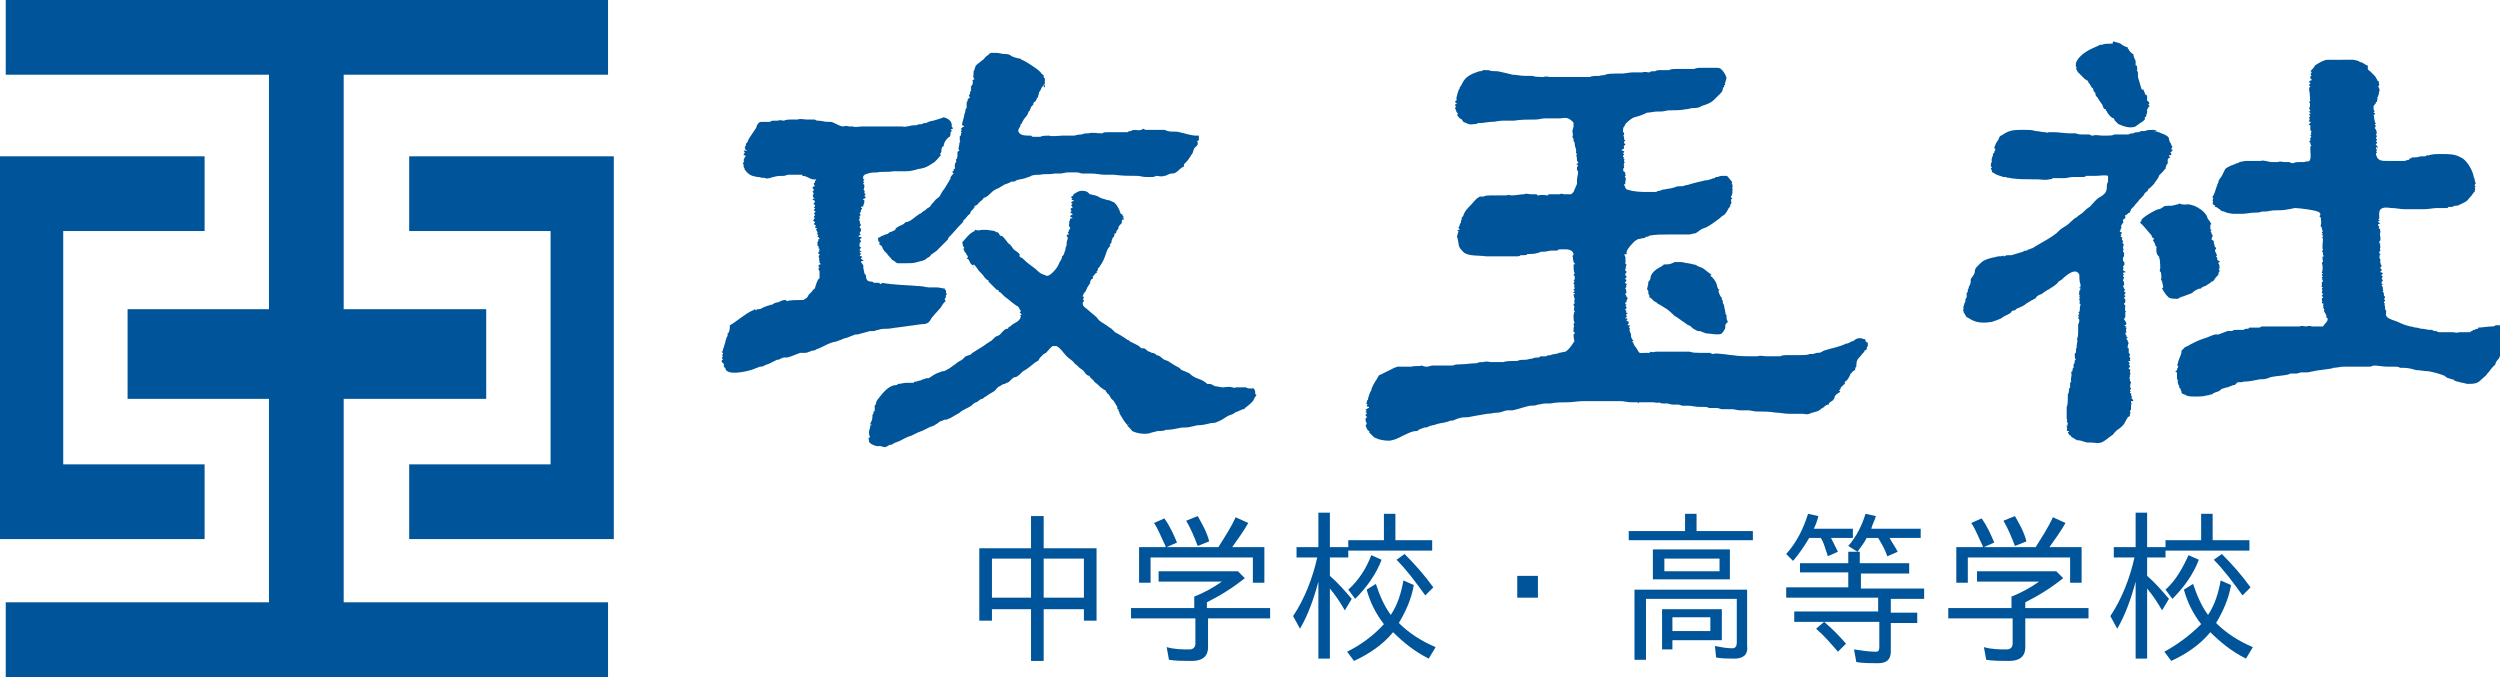 <?xml version="1.0" encoding="utf-8"?>
<!-- Generator: Adobe Illustrator 24.0.3, SVG Export Plug-In . SVG Version: 6.00 Build 0)  -->
<svg version="1.1" id="レイヤー_1" xmlns="http://www.w3.org/2000/svg" xmlns:xlink="http://www.w3.org/1999/xlink" x="0px"
	 y="0px" viewBox="0 0 217.5 58.9" style="enable-background:new 0 0 217.5 58.9;" xml:space="preserve">
<style type="text/css">
	.st0{fill:#005499;}
</style>
<g>
	<polygon class="st0" points="17.8,20.1 17.8,13.6 5.5,13.6 1.4,13.6 0,13.6 0,46.9 1.4,46.9 5.5,46.9 17.8,46.9 17.8,40.4 
		5.5,40.4 5.5,20.1 	"/>
	<polygon class="st0" points="35.6,20.1 35.6,13.6 47.9,13.6 52,13.6 53.4,13.6 53.4,46.9 52,46.9 47.9,46.9 35.6,46.9 35.6,40.4 
		47.9,40.4 47.9,20.1 	"/>
	<g>
		<polygon class="st0" points="52.9,6.5 52.9,0 0.5,0 0.5,6.5 23.4,6.5 23.4,26.9 11.1,26.9 11.1,34.7 23.4,34.7 23.4,52.4 
			0.5,52.4 0.5,58.9 52.9,58.9 52.9,52.4 29.9,52.4 29.9,34.7 42.3,34.7 42.3,26.9 29.9,26.9 29.9,6.5 		"/>
		<g>
			<path class="st0" d="M95.4,47.7V54h-1.1v-1h-3.5v4.5h-1.1v-4.5h-3.4V54h-1.1v-6.3h4.5v-2.8h1.1v2.8H95.4z M86.3,48.6V52h3.4v-3.4
				H86.3z M94.3,52v-3.4h-3.5V52H94.3z"/>
			<path class="st0" d="M105.1,53.7v2.6c0,0.9-0.6,1.2-1.4,1.2c-0.7,0-1.4,0-2-0.1l-0.2-1.1c0.7,0.2,1.4,0.2,2,0.2
				c0.3,0,0.5-0.2,0.5-0.5v-2.2h-5.6v-0.9h5.5v-1c0.8-0.3,1.7-0.8,2.4-1.3h-5.5v-0.9h6.9l0.6,0.6c-1,0.8-2.1,1.5-3.3,2.1h0v0.5h5.5
				v0.9H105.1z M100.4,45.5l0.9-0.4c0.5,0.7,0.8,1.4,1.1,2.1l-0.9,0.4h4.5c0.5-0.8,1.1-1.7,1.5-2.6l1.1,0.5
				c-0.4,0.7-0.9,1.4-1.4,2.1h2.8v3.1h-1v-2.2h-8.9v2.2h-1v-3.1h2.3l0-0.1C101,46.7,100.8,46.1,100.4,45.5z M103.2,45.3l1-0.4
				c0.4,0.7,0.8,1.4,1,2.2l-1,0.4h0C103.9,46.7,103.6,46,103.2,45.3z"/>
			<path class="st0" d="M113.1,54.7l-0.6-1.1c1-1.5,1.7-3.3,2.1-5.1h-1.8v-0.9h1.9v-3h1v3h1.6v0.9h-1.6v1.6c0.7,0.6,1.3,1.3,1.9,2
				l-0.6,1c-0.4-0.7-0.8-1.3-1.3-1.9v6.1h-1v-6.7C114.3,52.1,113.8,53.5,113.1,54.7z M120.4,54.3c-0.7-0.9-1.2-1.9-1.5-3l0.8-0.5
				c0.3,0.9,0.7,1.9,1.3,2.7c0.6-0.9,0.9-1.9,1.1-3l0.9,0.4c-0.2,1.2-0.7,2.3-1.3,3.3c0.9,0.9,2,1.6,3.2,2.1l-0.6,1
				c-1.2-0.6-2.2-1.4-3.1-2.3c-0.9,1.1-2.1,1.9-3.4,2.5l-0.6-0.8C118.4,56.1,119.5,55.3,120.4,54.3z M119.3,48.3l0.9,0.4
				c-0.5,1.3-1.3,2.4-2.3,3.4l-0.6-0.8C118.2,50.5,118.9,49.4,119.3,48.3z M117.3,47h3.1v-2.3h1V47h3.2v0.9h-7.3V47z M121.5,48.7
				l0.7-0.5c0.9,0.9,1.7,1.8,2.5,2.9l-0.7,0.7h0C123.2,50.7,122.4,49.6,121.5,48.7z"/>
			<path class="st0" d="M132,50.1h1.8V52H132V50.1z"/>
			<path class="st0" d="M141.8,46.2h4.8v-1.5h1v1.5h4.9V47h-10.8V46.2z M150.9,57.3c-0.5,0-1.1,0-1.6-0.1l-0.1-1
				c0.5,0.1,1,0.2,1.5,0.2c0.3,0,0.4-0.2,0.4-0.5v-3.8h-7.9v5.3h-1v-6.1h9.8v4.9C152.1,57,151.6,57.3,150.9,57.3z M150.5,47.8v2.6
				h-6.7v-2.6H150.5z M144.6,56.5v-3.5h5.2v2.7h-4.3v0.8H144.6z M144.8,48.6v1.1h4.8v-1.1H144.8z M148.8,53.7h-3.3v1.2h3.3V53.7z"/>
			<path class="st0" d="M159.9,48l-0.9,0.4l0-0.1c-0.2-0.5-0.3-1.1-0.6-1.5h-1c-0.4,0.7-0.9,1.4-1.4,2l-0.6-0.6
				c0.9-1,1.5-2.2,1.9-3.5l0.9,0.2c-0.1,0.4-0.2,0.7-0.4,1.1h3.4v0.8h-1.9C159.5,47.2,159.7,47.6,159.9,48z M166.1,49v0.9h-4.2v1.3
				h5.5v0.9h-2.9v1.2h2.3v0.9h-2.3v2.5c0,0.7-0.4,1-1.1,1c-0.7,0-1.3,0-1.9-0.1l-0.2-1.1c0.7,0.1,1.3,0.2,1.9,0.2
				c0.2,0,0.3-0.1,0.3-0.4v-2.2h-7.4v-0.9h7.3v-1.2h-8v-0.9h5.4v-1.3h-4.2V49h4.2v-1h1v1H166.1z M158,54.7l0.7-0.6
				c0.7,0.6,1.3,1.2,1.9,1.9l-0.7,0.7h0C159.3,56,158.7,55.3,158,54.7z M165.1,48l-0.9,0.4c-0.2-0.6-0.5-1.1-0.8-1.6h-1
				c-0.2,0.4-0.5,0.8-0.8,1.2l-0.8-0.5c0.7-0.8,1.2-1.8,1.5-2.8l0.9,0.2c-0.1,0.4-0.3,0.7-0.4,1.1h4.3v0.8h-2.7
				C164.6,47.2,164.9,47.6,165.1,48z"/>
			<path class="st0" d="M176.2,53.7v2.6c0,0.9-0.6,1.2-1.4,1.2c-0.7,0-1.4,0-2-0.1l-0.2-1.1c0.7,0.2,1.4,0.2,2,0.2
				c0.3,0,0.5-0.2,0.5-0.5v-2.2h-5.6v-0.9h5.5v-1c0.8-0.3,1.7-0.8,2.4-1.3H172v-0.9h6.9l0.6,0.6c-1,0.8-2.1,1.5-3.3,2.1h0v0.5h5.5
				v0.9H176.2z M171.5,45.5l0.9-0.4c0.5,0.7,0.8,1.4,1.1,2.1l-0.9,0.4h4.5c0.5-0.8,1.1-1.7,1.5-2.6l1.1,0.5
				c-0.4,0.7-0.9,1.4-1.4,2.1h2.8v3.1h-1v-2.2h-8.9v2.2h-1v-3.1h2.3l0-0.1C172.1,46.7,171.9,46.1,171.5,45.5z M174.3,45.3l1-0.4
				c0.4,0.7,0.8,1.4,1,2.2l-1,0.4h0C175,46.7,174.7,46,174.3,45.3z"/>
			<path class="st0" d="M184.2,54.7l-0.6-1.1c1-1.5,1.7-3.3,2.1-5.1h-1.8v-0.9h1.9v-3h1v3h1.6v0.9h-1.6v1.6c0.7,0.6,1.3,1.3,1.9,2
				l-0.6,1c-0.4-0.7-0.8-1.3-1.3-1.9v6.1h-1v-6.7C185.4,52.1,184.9,53.5,184.2,54.7z M191.5,54.3c-0.7-0.9-1.2-1.9-1.5-3l0.8-0.5
				c0.3,0.9,0.7,1.9,1.3,2.7c0.6-0.9,0.9-1.9,1.1-3l0.9,0.4c-0.2,1.2-0.7,2.3-1.3,3.3c0.9,0.9,2,1.6,3.2,2.1l-0.6,1
				c-1.2-0.6-2.2-1.4-3.1-2.3c-0.9,1.1-2.1,1.9-3.4,2.5l-0.6-0.8C189.4,56.1,190.5,55.3,191.5,54.3z M190.4,48.3l0.9,0.4
				c-0.5,1.3-1.3,2.4-2.3,3.4l-0.6-0.8C189.3,50.5,189.9,49.4,190.4,48.3z M188.4,47h3.1v-2.3h1V47h3.2v0.9h-7.3V47z M192.6,48.7
				l0.7-0.5c0.9,0.9,1.7,1.8,2.5,2.9l-0.7,0.7h0C194.3,50.7,193.5,49.6,192.6,48.7z"/>
		</g>
		<g>
			<g>
				<path class="st0" d="M183.9,3.6c0.2,0.1,0.4,0.1,0.6,0.2c0.1,0.1,0.4,0.3,0.6,0.3c0,0.1,0,0.1,0.1,0.2c0,0.1,0.3,0.4,0.4,0.4
					c0,0,0,0,0,0c0,0.2,0.1,0.4,0.2,0.6c0,0.1,0,0.2,0,0.3c0,0,0,0.1,0,0.1c0,0,0.1,0,0.1,0v0h0c0,0.1,0.1,0.4,0,0.4
					c0,0.1,0.1,0.1,0.1,0.2c0,0.1,0,0.3,0,0.4c0.1,0.3,0.2,0.7,0.3,1c0,0.1,0.1,0.1,0.2,0.1c0,0.2,0.1,0.2,0.1,0.3
					c0,0.1,0.1,0.2,0.2,0.2c0,0.1,0,0.2,0,0.3c0,0.1,0,0.1,0,0.2C186.9,8.7,187,9,187,9c0,0,0,0,0,0c0,0-0.1,0.1-0.1,0.1
					c0,0,0,0,0,0c0,0,0.1,0.1,0.1,0.1v0.1c0,0-0.1,0-0.1,0c0,0,0,0.1,0,0.1c0,0,0,0,0,0c0,0-0.1,0.1-0.1,0.1c0,0.1,0,0.1,0,0.2
					c0,0.2-0.1,0.3-0.1,0.5h0v0c0,0-0.1-0.1-0.1,0c0,0.1,0,0.1,0,0.2c-0.1,0.1-0.2,0.2-0.4,0.3c-0.1,0.1-0.3,0.2-0.4,0.3
					c-0.5,0.2-1,0-1.5-0.2c-0.1-0.1-0.2-0.2-0.3-0.3c0,0-0.1-0.2-0.1-0.2c-0.2,0-0.6-0.5-0.6-0.6c-0.1-0.1-0.1-0.1-0.1-0.2h0
					c0,0,0,0,0,0c-0.1,0-0.1,0-0.2-0.1c0-0.1-0.1-0.2-0.1-0.3c-0.1-0.1-0.2-0.3-0.3-0.4c0-0.1-0.1-0.1-0.1-0.2c0,0-0.1-0.1-0.1-0.1
					c-0.1-0.1-0.1-0.2-0.1-0.3c-0.1-0.1-0.2-0.2-0.2-0.4c-0.2-0.1-0.2-0.3-0.3-0.4c0,0-0.1-0.1-0.1-0.1c0-0.1-0.1-0.2-0.1-0.2
					c-0.1,0-0.1-0.1-0.2-0.1c-0.1-0.1-0.3-0.3-0.4-0.4c-0.1-0.1-0.1-0.1-0.2-0.2c-0.1-0.1-0.1-0.2-0.1-0.2c0,0-0.1-0.1-0.1-0.1
					c0,0,0.1-0.2,0.1-0.1h0c0,0-0.1-0.1-0.1-0.1c0-0.1,0-0.3,0-0.3c0.3-0.8,1.2-1.2,1.9-1.5c0,0,0.2-0.1,0.2-0.1h0
					c0.1,0,0.2,0,0.2,0c0.1-0.1,0.5-0.1,0.7-0.1c0.1,0,0.2,0,0.2,0C183.8,3.6,183.9,3.6,183.9,3.6"/>
				<path class="st0" d="M86.7,4.6c-0.2,0-0.3,0-0.5,0c-0.2,0.1-0.2,0.2-0.4,0.3c0,0-0.1,0.1-0.1,0.1c-0.1,0.1-0.1,0.2-0.2,0.2
					c-0.2,0.2-0.4,0.3-0.6,0.5c-0.1,0.2-0.1,0.4-0.2,0.5c0,0.1,0,0.2,0,0.2c0,0.2-0.1,0.3,0.1,0.5v0c-0.1,0-0.1,0-0.2,0.1h0
					c0,0,0,0,0,0c0.1,0.2,0,0.4-0.1,0.5c-0.1,0,0,0.1,0,0.2c-0.1,0,0,0.2,0,0.2v0c-0.1,0-0.1,0.1-0.1,0.2c0-0.1,0,0.1-0.1,0.2
					c0,0.1,0.1,0.2,0.1,0.2v0c-0.1,0-0.1,0.1-0.2,0.1c0,0.1,0,0.2-0.1,0.3c0,0,0,0.3,0,0.4c0,0.1,0,0.1-0.1,0.2c0,0,0,0.3-0.1,0.4
					c0,0,0,0,0,0.1c0,0.1-0.2,0.7-0.2,0.8v0.1c0.1,0,0.1,0,0.2,0.1v0c-0.1,0-0.2,0.1-0.3,0.2c0,0,0,0.1,0.1,0.1c0,0,0,0-0.1,0.1
					c0,0,0,0,0,0c0,0.1,0.1,0.1,0.1,0.1v0c-0.1,0-0.1,0.2-0.1,0.3c-0.1,0-0.1,0-0.1,0.1v0.3c0,0.1,0,0.1,0.1,0.1v0
					c-0.2,0-0.1,0.4-0.2,0.5c0,0.1,0,0.1,0,0.2c0,0,0,0.1,0.1,0.1c0,0,0,0,0,0c0,0-0.2,0.1-0.2,0.1c0,0,0,0.1,0,0.1
					c0,0.1,0,0.2,0,0.3c0,0.1-0.1,0.1,0,0.2v0c-0.2,0-0.1,0.2-0.1,0.3c-0.1,0-0.2,0.4-0.1,0.5c0,0,0,0.1-0.1,0.1c-0.1,0,0,0.1,0,0.1
					c0,0,0,0-0.1,0.1v0c-0.1,0,0,0.2,0.1,0.2c-0.1,0-0.4,0.4-0.3,0.4c0,0.1-0.1,0.1-0.1,0.2c-0.1,0.2-0.2,0.3-0.3,0.5
					c-0.1,0.2-0.3,0.4-0.4,0.6c0,0.1-0.1,0.1-0.1,0.2c-0.1,0.2-0.4,0.3-0.5,0.5c-0.1,0.1-0.3,0.3-0.4,0.5c-0.1,0-0.1,0.1-0.2,0.1
					c-0.1,0.1-0.2,0.2-0.4,0.3c-0.1,0.1-0.2,0.2-0.3,0.2c-0.1,0.1-0.3,0.2-0.4,0.3c-0.1,0.1-0.3,0.2-0.4,0.3c-0.1,0-0.2,0.1-0.2,0.1
					c0,0,0,0,0,0c0,0,0,0-0.1,0c-0.1,0-0.2,0.1-0.3,0.2c-0.2,0.1-0.5,0.2-0.7,0.4h0c0,0,0,0,0,0c0,0,0,0,0,0.1
					c-0.2,0.1-0.4,0.2-0.5,0.2c-0.1,0.1-0.2,0.2-0.4,0.2c-0.1,0.1-0.3,0.1-0.4,0.2c0,0,0,0,0,0c0,0-0.2,0.1-0.2,0.1
					c-0.1,0,0,0,0,0.1c0,0.2,0,0.2,0.2,0.3v0c0,0,0,0,0,0c0,0,0,0,0,0c0,0-0.1,0-0.1,0h0c0,0,0,0,0,0c0,0,0,0.1,0,0.1
					c0,0.1,0.1,0.1,0.2,0.2c0.1,0.1,0.1,0.4,0.3,0.4c0,0,0,0-0.1,0v0c0,0,0,0,0,0c0.1,0.1,0.2,0.2,0.3,0.3c0.1,0.2,0.3,0.3,0.4,0.5
					c0.1,0,0.1,0.1,0.2,0.1c0.1,0.1,0.2,0.2,0.3,0.2c0.2,0,0.3,0,0.4,0c0.1,0,0.2,0,0.3,0c0.4,0,0.7,0,1-0.1
					c0.3-0.1,0.6-0.1,0.8-0.3c0.1-0.1,0.2-0.1,0.3-0.2c0.1-0.1,0.1-0.2,0.2-0.2c0.1-0.1,0.3-0.2,0.4-0.3c0.1-0.1,0.2-0.2,0.3-0.3
					c0.2-0.2,0.4-0.4,0.6-0.6c0.1-0.1,0.1-0.1,0.1-0.2c0.4-0.4,0.8-0.9,1.2-1.3c0.1-0.1,0.1-0.1,0.1-0.2c0.1-0.1,0.1-0.1,0.2-0.2
					c0.1-0.1,0.2-0.3,0.4-0.4c0.1,0,0,0,0,0c0-0.3,0.4-0.4,0.4-0.7c0.2,0,0.3-0.2,0.4-0.3c0.2-0.2,0.2-0.1,0.4-0.4
					c0.2,0,0.5-0.3,0.7-0.5c0.2-0.2,0.5-0.3,0.7-0.4c0.1-0.1,0.2-0.1,0.3-0.2c0.2-0.1,0.3-0.1,0.5-0.2c0.1,0,0.1-0.1,0.2-0.1
					c0.1,0,0.1,0,0.2,0c0,0,0.1,0,0.2-0.1c0.2-0.1,0.5-0.1,0.8-0.2c0.2-0.1,0.4-0.1,0.5-0.2c0.2-0.1,0.6-0.1,0.8-0.1
					c0.4-0.1,0.8,0,1.2-0.1c0.1,0,0.2,0,0.2,0c0.1,0,0.2,0,0.3,0c0.2,0,0.5-0.1,0.7-0.1c0.3,0,0.5,0,0.8,0c0.2,0,0.3,0.1,0.5,0.1
					c0.3,0,0.5,0,0.8,0c0.4,0,0.7,0.1,1.1,0.1c0.3,0,0.5,0,0.8,0c0.7,0.1,1.4,0.1,2,0.1c0.3,0,0.5,0.1,0.8,0.1c0.2,0,0.3,0,0.5,0
					c0.1,0,0.2,0,0.4-0.1c0.2,0,0.4,0.1,0.7,0c0.2,0,0.4-0.2,0.6-0.2c0.1,0,0.3,0,0.4-0.1c0.2-0.1,0.5-0.5,0.7-0.5
					c0-0.1,0-0.2,0-0.2c0.2-0.2,0.4-0.4,0.5-0.6c0.1-0.1,0.1-0.2,0.2-0.3c0.1-0.1,0.1-0.3,0.2-0.5c0.1-0.1,0.1-0.1,0.2-0.2
					c0.1-0.1,0.1-0.1,0.1-0.2v-0.1c0,0,0-0.1-0.1-0.1c0,0,0,0,0,0c0.1,0,0.1-0.1,0.2-0.1v0h0c0-0.1,0-0.1,0-0.1c0-0.1,0-0.2,0-0.3
					c-0.1,0-0.1,0-0.2,0c-0.5,0-1-0.2-1.5-0.3c-0.3-0.1-0.7,0-1-0.1c-0.1,0-0.2-0.1-0.3-0.1c-0.1,0-0.3,0-0.4,0c-0.1,0-0.2,0-0.3,0
					c-0.2,0-0.4,0-0.6,0v0c0,0-0.1,0-0.1,0c0,0,0,0,0,0v0h-0.1c0,0,0,0-0.1,0v0c-0.1,0-0.2-0.1-0.3-0.1c0,0.1,0,0-0.1,0.1
					c-0.3,0.1-0.7-0.1-0.9,0.1v0c-0.1,0-0.2,0-0.3,0.1c-0.1,0-0.2,0-0.3,0c-0.3,0-0.6,0-0.9,0c-0.2,0-0.3,0-0.5,0
					c-0.2,0-0.4,0-0.5,0.1h0c0,0-0.1,0-0.1,0c-0.4,0-0.7-0.1-1.1,0v0c-0.2,0-0.4,0-0.6,0.1c0,0-0.4,0-0.6,0.1c-0.1,0-0.2,0-0.3,0
					c-0.1,0-0.2,0-0.3,0c-0.1,0-0.1,0-0.2,0c-0.1,0-0.2,0-0.3,0h0c0,0,0,0,0,0c-0.1,0-1,0.1-1.1,0h0c0,0,0,0,0,0v0
					c-0.3,0-0.6,0-0.8,0.1v0h0v0h-0.5c0,0-0.1,0-0.1,0v0c-0.1,0-0.1,0-0.2-0.1c0,0,0,0-0.1,0c-0.3,0-0.7,0-0.9-0.2
					c-0.3-0.3,0.1-0.5,0.1-0.8c0,0,0.1,0,0.1-0.1c0.1-0.2,0.2-0.4,0.4-0.6c0.1-0.1,0.1-0.2,0.2-0.4c0,0,0.1-0.1,0.1-0.1
					c0-0.1,0.1-0.2,0.1-0.3c0.1-0.1,0.1-0.1,0.2-0.2c0,0,0,0,0,0c0,0,0-0.1,0-0.1c0-0.1,0.1-0.1,0.2-0.2c0-0.1,0.1-0.1,0.1-0.2
					c0,0,0-0.1,0-0.1c0,0,0.1,0,0.1,0v0h0c0-0.2,0.1-0.3,0.1-0.5c0.1,0,0.2-0.4,0.3-0.5c0,0,0,0,0.1,0c-0.1,0,0-0.2,0.1-0.2V7.6
					c0,0-0.1,0-0.1-0.1h0c0-0.1,0.1-0.2,0.2-0.2v0c0,0-0.1,0-0.1,0c0-0.1,0-0.2,0-0.2c0-0.1,0-0.2,0-0.3c-0.1,0-0.1-0.1-0.1-0.2v0h0
					c0-0.1-0.1-0.1-0.2-0.2c0,0,0,0,0,0c0-0.2-1.4-1.1-1.7-1.2c0,0-0.1,0-0.1-0.1c0,0-0.1,0-0.1,0C88.2,5,88,4.9,87.9,4.8
					c-0.2-0.1-0.3-0.1-0.5-0.1c0,0,0,0,0,0v0C87.2,4.7,86.9,4.6,86.7,4.6L86.7,4.6z"/>
				<path class="st0" d="M202.7,5.2C202.7,5.2,202.7,5.2,202.7,5.2C202.7,5.2,202.7,5.2,202.7,5.2c-0.1,0-0.2,0-0.3,0
					c-0.4,0.1-0.7,0.3-1,0.5c-0.1,0.2-0.2,0.3-0.4,0.5c0,0,0.1,0,0.1,0.1c0,0.1,0,0.1-0.1,0.1c0,0.1,0.1,0.1,0.1,0.2c0,0,0,0,0,0v0
					c0,0-0.1,0-0.1,0.1c0,0,0,0.1,0,0.1c0,0.1,0.1,0,0.1,0.1v0.1c-0.1,0-0.1,0-0.2,0.1c0,0,0,0,0,0.1c0,0,0.1,0,0.1,0v0.1
					c0,0-0.1,0-0.1,0.1c-0.1,0,0.1,0.1,0.1,0.1c0,0,0,0.1-0.1,0.1h0c0,0.1,0,0.2,0,0.3h0c0.1,0.2,0,0.5,0.1,0.6v0
					c-0.1,0,0,0.2,0,0.3c-0.1,0-0.1,0.1-0.1,0.1v0c0.1,0,0.1,0.4,0,0.5c0,0.1,0.1,0.2,0.1,0.2c0,0,0,0.1-0.1,0.1
					c-0.1,0,0,0.1,0.1,0.1v0.1c0,0-0.1,0-0.1,0.1c0,0,0.1,0.1,0.1,0.1v0c0,0-0.1,0.1-0.1,0.1c0,0.2,0.1,0.1,0,0.3
					c-0.1,0,0,0.1,0.1,0.1c0.1,0,0,0.1-0.1,0.2c-0.1,0,0,0.1,0.1,0.1c0,0,0,0,0,0c0,0,0,0.1,0,0.1c0,0.1,0,0.2,0,0.3
					c0,0.1,0.1,0.1,0.1,0.1h0c0,0.1-0.1,0.2,0,0.3c0,0-0.1,0-0.1,0.1v0c0,0,0,0,0,0c0,0,0.1,0.1,0.1,0.1c0,0,0,0-0.1,0.1
					c0,0.1,0,0.1,0,0.2c0,0.1-0.1,0.1-0.1,0.1c0,0,0,0.1,0.1,0.1c0,0.1,0,0.2,0.1,0.3v0c-0.1,0-0.1,0.1-0.1,0.1c0,0,0,0.1,0,0.2
					c0,0.2,0.1,0.9-0.1,1c-0.1,0.1-0.3,0-0.4,0.1h-0.3c0,0-0.1,0-0.1,0c-0.2,0-0.4,0-0.6,0.1c-0.1,0-0.2,0-0.3-0.1
					c-0.2,0-0.3,0-0.5,0c-0.1,0-0.4-0.1-0.5,0c-0.2,0-0.4,0-0.6,0c-0.2,0-0.7-0.2-0.9-0.1h0c0,0,0,0,0,0h-0.2c-0.2,0-0.3,0-0.5,0
					c-0.1,0-0.3,0-0.4,0c-0.1,0-0.2,0-0.3,0h0c0,0,0,0,0,0c-0.2,0.1-0.4,0-0.6,0.2c0,0-0.1,0-0.1,0c0,0-0.4,0.2-0.5,0.2c0,0,0,0,0,0
					c-0.2,0.1-0.4,0.2-0.5,0.3c-0.1,0.2-0.2,0.4-0.3,0.6c-0.1,0.2-0.3,0.3-0.3,0.6c-0.1,0-0.3,1-0.5,1.2c0,0.1,0,0.2,0.1,0.2
					c0,0-0.1,0-0.1,0.1v0.1c0.1,0,0,0.1,0,0.2h0c0,0.1,0.2,0.2,0.3,0.2v0c0,0-0.1,0-0.1,0h0v0.1c0.2,0,0.2,0.1,0.4,0.2
					c0.1,0.1,0.2,0.2,0.4,0.2c0.1,0.1,0.6,0.2,0.8,0.2c0.1,0,0.2,0,0.3,0c0.2,0,0.3,0,0.5,0c0.3,0,0.7-0.1,1-0.1
					c0.2,0,0.5,0,0.7-0.1c0.1,0,0.2,0,0.3,0c0.2,0,0.5-0.1,0.8-0.1c0.4,0,0.8,0,1.2-0.1c0.2,0,0.4-0.1,0.6-0.1c0.3,0,2,0.2,2.1,0.4
					c0.1,0.1,0.1,0.2,0,0.3c0,0,0,0.1,0.1,0.1c0,0.1,0.1,0.5,0,0.7c0,0.1,0,0.1,0.1,0.2c0,0.1,0,0.2,0.1,0.3c0,0-0.1,0.1-0.1,0.1
					c0,0,0.1,0.2,0.1,0.2c0,0-0.1,0-0.1,0c0,0.1,0.1,0.1,0.1,0.1v0.1c0,0-0.1,0.1-0.1,0.1c0,0,0,0,0,0c0.1,0,0.1,0.1,0.1,0.1h0
					c0,0,0,0,0,0c0,0.1-0.1,0.9,0,0.9c0,0.1,0,0.1-0.1,0.1c0,0.1,0.1,0.1,0.1,0.2c0,0,0,0,0,0c0,0,0,0.1,0,0.1c0,0.1,0,0.1,0.1,0.2
					c0.1,0,0,0-0.1,0c-0.1,0,0,0.4,0,0.5c0,0,0,0,0,0c0,0-0.1,0-0.1,0.1c0,0,0,0,0,0c0.1,0.2,0.1,0.6,0,0.8c-0.1,0,0.1,0.1,0.1,0.1
					v0c0,0-0.1,0.1-0.1,0.1c0,0.1,0,0.1,0.1,0.1c0,0,0,0.1-0.1,0.1c0,0.1,0,0.1,0.1,0.2c0,0-0.1,0-0.1,0c0,0.1,0.1,0.1,0.1,0.1v0.1
					c-0.1,0-0.1,0.1-0.1,0.1c0,0,0,0.2,0,0.3c-0.1,0,0,0.1,0.1,0.1V25c0,0,0,0-0.1,0.1c0,0,0.1,0.2,0,0.3v0.1c0.1,0,0.1,0.1,0.1,0.1
					c0,0,0,0,0,0c0,0-0.1,0.1-0.1,0.1v0c0,0,0,0,0,0.1h0c0,0,0.1,0,0.1,0v0.1c-0.1,0-0.1,0.1-0.1,0.2c0,0.1,0.1,0.1,0,0.2
					c0,0.1,0,0.1,0.1,0.1c0.1,0,0,0.1,0,0.2c0,0,0,0,0,0c0.1,0,0,0.2,0,0.2c0,0,0,0,0,0c0,0,0.1,0,0.1,0.1c0,0.1,0,0.1,0,0.2
					c0,0,0.2,0.3,0.2,0.4c0,0.1,0,0.1,0,0.1c0,0,0,0.1,0.1,0.1c0.1,0,0,0,0,0.1c0,0.2-0.3,0.4-0.4,0.6c0,0-0.1,0-0.1,0
					c0,0-0.1,0-0.1,0c-0.2,0-0.4,0-0.7,0c0,0,0,0-0.1,0c0,0,0,0,0,0c-0.1-0.1-0.4,0-0.5,0c-0.1,0-0.4-0.1-0.5,0c-0.1,0-0.1,0-0.2,0
					h-0.4c-0.3,0-0.5,0-0.8,0c-0.1,0-0.2,0-0.3,0c-0.1,0-0.2,0-0.4,0c0,0,0,0,0,0c0,0-0.1,0-0.2,0h-0.9c-0.1,0-0.2,0-0.3,0.1
					c-0.2,0-0.5,0-0.7,0c-0.1,0-0.2,0-0.2,0c0,0,0,0-0.1,0.1h-0.1c-0.1,0-0.2,0-0.3,0.1c-0.1,0-0.1,0-0.2,0c-0.2,0-0.3,0-0.5,0
					c-0.1,0-0.2,0-0.3,0.1h-0.4c-0.3,0.1-0.5,0.2-0.8,0.3c0,0,0,0,0,0c0,0-0.2,0-0.3,0h0c0,0-0.3,0.1-0.3,0.1
					c-0.4,0.2-0.9,0.3-1.3,0.5c-0.2,0.1-0.4,0.2-0.6,0.3c-0.1,0.1-0.2,0.1-0.4,0.2c-0.1,0.1-0.2,0.2-0.3,0.3c0,0.3-0.1,0.4-0.2,0.7
					c-0.1,0.2-0.1,0.4-0.2,0.6c0,0,0,0,0,0c0.1,0,0.1,0,0.1,0.1c0,0,0,0,0,0c0,0.1-0.1,0.1-0.1,0.3c0,0-0.1,0.1-0.1,0.1
					c-0.1,0,0,0.1,0.1,0.1c0,0.1,0,0.1,0,0.2c0,0.1,0,0.2,0,0.3c0,0.1,0,0.1,0.1,0.2c-0.1,0,0,0.4,0.1,0.5c0,0,0,0,0,0
					c0,0,0,0.1,0,0.1c-0.1,0,0.1,0.1,0.1,0.1c0,0.2,0.1,0.2,0.1,0.3c0,0,0,0.1,0,0.1c0.1,0.1,0.3,0.1,0.4,0.2
					c0.2,0.1,0.5,0.1,0.8,0.1c0.3,0,0.7,0,1-0.1c0.2,0,0.3-0.1,0.5-0.1c0,0,0-0.1,0.1-0.1c0.2-0.1,0.3-0.1,0.5-0.2
					c0.1-0.1,0.2-0.2,0.3-0.2c0.1,0,0.2-0.1,0.4-0.1c0.2-0.1,0.3-0.1,0.5-0.2c0.1,0,0.2,0,0.2-0.1c0,0,0.1,0,0.1-0.1
					c0.2-0.1,0.4,0,0.6-0.1c0.5,0,0.9-0.1,1.4-0.2c0.2,0,0.5,0,0.7-0.1c0.1,0,0.2-0.1,0.3-0.1c0.5-0.1,0.9-0.1,1.4-0.2
					c0.1,0,0.2-0.1,0.3-0.1c0.2,0,0.3,0,0.5,0c0.1,0,0.3-0.1,0.4-0.1c0.2,0,0.3,0,0.5,0c0.2,0,0.4-0.1,0.6-0.1
					c0.2-0.1,1.7-0.2,1.7-0.3c0.3,0,0.6-0.1,0.9-0.1c0.7,0,1.4,0,2.1,0c0.2,0,0.3,0,0.5-0.1c0.4,0,0.8,0.1,1.2,0.1
					c0.2,0,0.5,0,0.7,0c0.1,0,0.3,0,0.4,0.1c0.1,0,0.2,0,0.3,0c0.4,0,0.8,0.1,1.1,0.2c0.4,0,0.7,0.1,1.1,0.1
					c0.5,0.1,0.9,0.2,1.4,0.4c0,0,0.1,0.1,0.1,0.1c0.1,0.1,0.3,0.1,0.5,0.2c0.1,0,0.2,0,0.2,0.1c0.1,0,0.2,0.1,0.3,0.1
					c0.1,0,0.3,0.1,0.4,0.1c0.2,0,0.3,0.1,0.5,0.1c0.2,0,0.6,0,0.8-0.1c0.2-0.1,0.3-0.2,0.4-0.3c0.2-0.2,0.4-0.3,0.5-0.5
					c0.2-0.2,0.3-0.4,0.5-0.6c0.1-0.1,0.1-0.1,0.2-0.2c0,0,0,0,0,0c0-0.2,0.2-0.4,0.3-0.5c0.1-0.2,0.2-0.6,0.5-0.7v0
					c0,0,0,0-0.1-0.1c-0.1-0.2,0-0.3,0.2-0.4c0,0,0,0,0,0c0,0-0.1,0-0.1-0.1c0-0.1,0.1-0.1,0.1-0.1c0-0.1,0-0.2,0.1-0.3
					c0,0,0-0.1-0.1-0.1v-0.1c0,0,0.1-0.1,0.1-0.1c0-0.1-0.1-0.1-0.1-0.1c0-0.1,0.1-0.1,0.1-0.2c0-0.2-0.1-0.3,0-0.5
					c-0.1,0-0.3-0.1-0.4-0.1c0,0-0.2,0-0.2,0h-0.4c0,0,0,0,0,0c0,0.1-0.3,0.1-0.3,0.1c-0.4,0-0.8,0.1-1.2,0.1h0v0.1
					c-0.1,0-0.2,0-0.3,0.1c0,0-0.1,0-0.1,0v0c0,0-0.1,0-0.1,0.1c-0.1,0-0.1,0-0.2,0.1c-0.1,0-0.1,0-0.2,0c0,0,0,0,0,0v0
					c-0.1,0-0.3,0-0.3,0c-0.2,0-0.4,0-0.5,0h0c0,0.1-0.4,0-0.5,0c0,0,0,0-0.1,0c-0.2,0-0.5,0-0.7,0c-0.1,0-0.3,0-0.4,0
					c-0.1,0-0.2-0.1-0.3-0.1c0,0,0,0,0,0c-0.1,0-0.2,0-0.3-0.1c-0.1,0-0.1,0-0.2,0c-0.2,0-0.5-0.1-0.7-0.1c-0.2,0-0.3-0.1-0.5-0.1
					c-0.2,0-0.3-0.1-0.5-0.1c-0.4-0.1-0.7-0.2-1.1-0.4c-0.2-0.1-0.7-0.2-0.9-0.4c-0.2-0.2-0.1-0.3-0.1-0.5c0-0.1-0.1-0.2-0.1-0.2
					c0-0.1,0-0.1,0-0.2c0-0.1-0.1-0.2,0-0.3c-0.1,0-0.1-0.1-0.1-0.1c0,0,0.1-0.1,0.1-0.2c0,0-0.1-0.1-0.1-0.1h0c0,0,0,0,0.1-0.1
					v-0.1c-0.1,0-0.1-0.1-0.1-0.2c0,0,0-0.2-0.1-0.2c0-0.1,0-0.1,0.1-0.1c0,0,0,0,0,0c-0.1,0-0.1-0.2-0.1-0.3c0-0.1-0.1-0.1-0.1-0.2
					c0,0,0.1,0,0.1-0.1v0h0v0c-0.1,0-0.1,0-0.1-0.1h0v-0.1c0,0,0.1,0,0.1-0.1h0c0-0.1-0.1-0.1-0.1-0.2c0,0,0.1-0.1,0.1-0.1
					c0-0.1-0.1-0.1-0.1-0.1c0,0,0,0,0-0.1v0c0,0,0.1-0.1,0.1-0.1c0.1,0-0.1-0.1-0.1-0.1h-0.1v-0.1c0.1,0,0.1-0.1,0.1-0.2
					c-0.1,0-0.1,0-0.1-0.1c0-0.1,0.1-0.1,0.1-0.2c0,0-0.1-0.1-0.1-0.2c0,0,0,0,0,0c0,0,0.1,0,0.1,0v0c-0.2,0-0.1-0.2-0.1-0.3
					c0,0-0.1-0.2-0.1-0.2c0-0.1,0.1-0.1,0.1-0.1v0c-0.1,0-0.1,0-0.1,0c0-0.1,0.1-0.1,0.1-0.2h0v0c0,0-0.1,0-0.1-0.1h0v-0.1
					c0,0,0.1-0.1,0.1-0.1c0-0.1-0.1-0.1,0-0.3h0c0-0.2-0.1-0.1,0-0.3c0,0,0,0,0,0c0,0-0.1,0-0.1-0.1c0-0.1,0-0.1,0.1-0.2
					c0,0,0-0.1,0-0.1c0,0,0-0.1,0-0.1c0-0.1-0.1-0.4,0-0.5c0-0.2-0.1-0.2,0-0.3h0v0c0,0-0.1,0-0.1,0c-0.1,0,0-0.2,0-0.2
					c0,0-0.1,0-0.1-0.1h0v-0.1c0.1,0,0.2-0.1,0.2-0.1v0c-0.1,0-0.1,0-0.2-0.1c0-0.1,0.1-0.1,0.2-0.1v0c-0.1,0-0.1-0.1-0.2-0.1v0
					c0,0,0.1-0.1,0.1-0.1c0-0.3-0.1-0.8,0.3-0.9c0.3-0.1,0.6,0,0.8,0c0.4,0,0.7,0.1,1.1,0.1c0.3,0,0.6,0,0.9,0c0.2,0,0.5,0,0.8,0
					c0.4,0,0.8-0.1,1.1-0.1c0.3,0,0.5,0,0.8,0c0.1,0,0.2,0,0.2-0.1c0.1,0,0.2,0,0.3,0c0.1,0,0.2-0.1,0.3-0.1c0.1,0,0.3,0,0.4-0.1
					c0.2-0.1,0.5-0.2,0.7-0.4c0.1-0.2,0.3-0.3,0.4-0.5c0.1-0.1,0.1-0.2,0.2-0.2c0,0,0-0.1,0-0.1c0-0.1,0.1-0.1,0-0.3
					c0,0,0.1-0.1,0.1-0.1c-0.1,0-0.1,0-0.1-0.1c0-0.1,0.1-0.1,0.1-0.2c0,0,0,0,0,0c-0.1,0-0.1-0.3-0.1-0.3c-0.1,0,0-0.1,0-0.1
					c-0.1,0-0.1-0.2-0.1-0.2c-0.1-0.5-0.6-1.4-1.1-1.6c0,0-0.2-0.1-0.2-0.1c-0.4-0.2-1-0.2-1.5-0.2c-0.4,0-0.7,0-1.1,0.1
					c0,0.1-0.1,0-0.1,0v0c0,0-0.1,0-0.2,0.1c-0.1,0-0.2,0-0.3,0c0,0,0,0-0.1,0c-0.3,0.1-0.5,0.1-0.8,0.1c0,0,0,0,0,0
					c0,0.1-0.1,0.1-0.1,0.1c0-0.1-0.1,0-0.1,0.1c-0.2,0-0.3,0.1-0.4,0.1c-0.1,0-0.2,0-0.4,0c0,0,0,0,0,0c0,0-0.1,0-0.1,0h-0.3h0
					c0,0-0.4,0-0.5,0c0,0-0.1,0-0.1,0v0c-0.1,0-0.2,0-0.2,0c-0.3,0-0.6,0-0.8-0.3c0-0.1-0.1-0.2-0.1-0.3c0-0.1,0.1-0.1,0.1-0.1
					c0,0-0.1-0.2-0.1-0.2c0,0,0.1,0,0.1,0c0-0.1-0.1-0.2-0.1-0.2c0,0,0-0.1,0.1-0.1c0,0,0.1,0,0.1,0.1v0c-0.1,0-0.1-0.1-0.1-0.1
					c0-0.1,0.1-0.1,0.1-0.1v0h0v0c-0.1,0-0.1,0-0.2-0.1v-0.1c0.1,0,0.1,0,0.1-0.1h0c0-0.1-0.1-0.1-0.1-0.1c0,0,0-0.1,0.1-0.1
					c0,0,0-0.1,0-0.1c-0.2,0,0-0.2,0-0.3c0,0-0.1,0-0.1-0.1c0,0,0,0,0,0c0.1,0,0.1-0.3,0-0.4c0-0.1-0.1-0.1-0.1-0.2
					c0.1,0,0-0.1,0.1-0.1c0-0.1-0.1-0.1-0.1-0.2c0,0,0.1,0,0.1,0c0-0.1-0.1-0.1-0.1-0.3h0c-0.1-0.2,0-0.3-0.1-0.5c0,0,0.1,0,0.1-0.1
					c0.1,0,0-0.1-0.1-0.1c0-0.1,0.1-0.1,0.1-0.1c0-0.1-0.1-0.1-0.1-0.2c0-0.1,0-0.2,0-0.3c0.1,0,0.1-0.2,0.2-0.2c0,0,0-0.1,0-0.1
					c0,0,0.1,0,0.1-0.1c0-0.1,0.1-0.2,0-0.3v0c0.1,0,0.2-0.5,0.2-0.6c0.1,0-0.1-0.4-0.1-0.4c0,0,0,0,0.1-0.1c0,0,0,0,0,0
					c0-0.1-0.1-0.2,0-0.3v0c-0.1,0-0.2-0.1-0.2-0.2c0,0,0,0,0,0c0,0,0,0,0,0c-0.1-0.1-0.1-0.2-0.2-0.3c-0.1-0.1-0.3-0.3-0.4-0.4
					c-0.1-0.1-0.2-0.1-0.2-0.2V5.6h0c0,0,0,0,0,0.1c-0.2,0-0.4-0.3-0.7-0.3c0-0.1-0.5-0.2-0.6-0.2c-0.2,0-0.3,0-0.5,0
					C203.2,5.2,202.9,5.2,202.7,5.2"/>
				<path class="st0" d="M149.2,5.9c0,0-0.1,0-0.1,0c-0.2,0-0.5,0-0.7,0c-0.2,0-0.4,0-0.5,0c-0.1,0-0.3,0-0.5,0.1
					c-0.3,0-0.5,0-0.8,0c-0.1,0-0.3,0-0.5,0c-0.1,0-0.2,0-0.3,0c-0.2,0-0.4,0-0.6,0.1c-0.1,0-0.2,0-0.3,0c-0.2,0-0.3,0-0.5,0
					c0,0-0.3,0-0.4,0.1c-0.1,0-0.2,0-0.2,0c-0.1,0-0.2,0-0.3,0.1v0c-0.2,0-0.4-0.1-0.6,0c-0.1,0-0.2,0-0.3,0c-0.1,0-0.1,0-0.2,0
					c-0.1,0-0.2,0-0.3,0c0,0,0,0-0.1,0c-0.2,0-0.7,0.1-0.8,0.1c-0.1,0-0.2,0-0.3,0h-0.2h0c0,0,0,0,0,0c-0.2,0-0.9,0-1,0.1
					c0,0-0.1,0-0.1,0h0c0,0.1-0.3,0-0.4,0.1c0,0-0.1,0-0.1,0c-0.2,0-0.6,0-0.8,0.1c0,0-0.1,0-0.1,0c-0.1,0-0.3,0-0.4,0
					c-0.2,0-0.5,0-0.7,0c-0.1,0-0.2,0-0.3,0c-0.1,0-0.2,0-0.3,0c-0.3,0-0.6,0-0.8,0c-0.3,0-0.6,0-0.8,0c-0.2,0-0.4-0.1-0.6,0
					c-0.3,0-0.7,0-1-0.1c-0.2,0-0.5,0-0.7,0c-0.3,0-0.7-0.1-1-0.1c-0.4-0.1-0.8-0.2-1.3-0.3c-0.3,0-0.6,0-0.8-0.1
					c-0.2,0-0.4,0-0.5,0h0c0,0.1-0.2,0.1-0.3,0.1c-0.6,0.2-1.1,0.4-1.4,0.9c-0.1,0.2-0.2,0.4-0.3,0.5c0,0,0,0.1,0,0.1
					c-0.1,0-0.3,0.8-0.3,0.9c0.1,0,0,0.2-0.1,0.2c0,0,0,0,0,0.1c0,0,0.2,0.1,0.2,0.1c0,0,0,0,0,0c-0.1,0-0.1,0-0.2,0.1h0
					c0,0,0,0,0,0c0,0.1,0,0.1,0.1,0.2c0,0-0.1,0-0.1,0.1c0,0.1,0.1,0.2,0.1,0.3c0,0,0.1,0.2,0.2,0.2h-0.1c0,0,0,0,0,0
					c0,0,0,0.1,0,0.2c0.1,0,0.1,0.2,0.4,0.3c0,0.1,0.1,0.1,0.1,0.2c0.3,0.1,0.5,0.3,0.9,0.2c0.1,0,0.3,0,0.4-0.1c0.1,0,0.2,0,0.3,0
					c0.1,0,0.7-0.1,0.8-0.1c0,0,0.1,0,0.1,0c0.3,0,0.6-0.1,0.9-0.1c0.1,0,0.3,0,0.4,0c0.1,0,0.1,0,0.2,0c0.1,0,0.3,0,0.4,0
					c0.6-0.1,1.2-0.1,1.9-0.1c0.3,0,0.5-0.1,0.8-0.1c0.1,0,0.3,0,0.4,0c0.3,0,0.6,0,0.9,0c0.2,0,0.5-0.1,0.7,0
					c0.1,0,0.5,0.3,0.5,0.4c0,0.1,0,0.2,0,0.3c0,0.1-0.1,0.3-0.1,0.4c0,0.2,0.1,0.3,0,0.5c0,0.1,0.1,0.1,0.1,0.2
					c0,0.2,0,0.2,0.1,0.3c0,0,0,0,0,0.1h0c0,0,0,0,0,0c0,0.3,0.2,0.5,0.1,0.8c0,0,0.1,0.1,0.1,0.1c0,0,0,0.1-0.1,0.1c0,0,0,0,0,0
					c0.1,0,0.1,0.4,0.1,0.5c0,0,0.1,0.1,0.1,0.1v0.1c-0.1,0-0.1,0.1-0.2,0.1v0c0.1,0,0.1,0,0.2,0.1c0,0,0,0.1-0.1,0.1
					c0,0.1,0,0.1,0,0.2c0,0,0,0.2,0.1,0.2c0,0.3-0.1,0.5-0.1,0.8c0,0.1,0,0.2,0,0.3c-0.1,0.2-0.2,0.5-0.3,0.7
					c-0.1,0.1-0.1,0.1-0.2,0.2c-0.1,0-0.2,0-0.3,0c-0.1,0-0.2,0-0.3,0c-0.1,0-0.3-0.1-0.4,0h-1c0,0,0,0,0,0.1c-0.2,0-0.6-0.1-0.8,0
					c-0.1,0-0.2,0-0.2-0.1c-0.1,0-0.1,0-0.2,0c-0.1,0-0.2,0-0.3,0c-0.2,0-0.4-0.1-0.6,0c-0.3,0-0.7,0.1-1.1,0.1
					c-0.1,0-0.3-0.1-0.4,0c-0.4,0-0.7,0-1.1,0c-0.1,0-0.2,0-0.3,0c-0.2,0-0.5,0-0.6,0.1c-0.1,0-0.2,0-0.3,0c0,0-0.1,0-0.2,0.1
					c-0.2,0.1-0.4,0.4-0.6,0.6c-0.3,0.3-0.6,0.6-0.7,1c-0.1,0.1-0.2,0.2-0.1,0.3c-0.1,0-0.1,0.2-0.1,0.3c-0.1,0-0.1,0.3-0.2,0.4
					c-0.1,0,0.1,0.1,0.1,0.2c0,0,0,0-0.1,0c-0.1,0-0.1,0.1-0.1,0.1v0c0,0,0,0,0,0v0h0l0,0c0.1,0,0.1,0,0.1,0c0,0.1-0.1,0.2-0.1,0.4
					c-0.1,0,0,0.2,0,0.2c0,0,0.1,0.4,0.1,0.5c0,0.2,0.1,0.4,0.3,0.6c0.1,0.1,0.1,0.1,0.2,0.2c0.5,0.3,1.2,0.2,1.9,0.3
					c0.2,0,0.3,0,0.5,0c0.5,0,0.9,0,1.4,0c0.3,0,0.5,0,0.8,0c0.1,0,0.2,0,0.3-0.1c0.1,0,0.2,0,0.3,0c0.1,0,0.2,0,0.3-0.1
					c0.3,0,0.6,0,0.9-0.1c0.1,0,0.2-0.1,0.3-0.1c0.1,0,0.1,0,0.2,0c0.2,0,0.5-0.1,0.7-0.1c0.1,0,0.3,0,0.4,0c0.1,0,0.1,0,0.2-0.1
					c0.3,0,1-0.1,1.2,0.2c0.1,0.1,0.1,0.2,0.1,0.3c-0.1,0-0.1,0.1-0.1,0.1c0.1,0,0,0.5,0.2,0.6V23c-0.1,0-0.1,0-0.1,0.1
					c0,0.2,0,0.5,0.1,0.7c0,0,0,0,0,0c0,0-0.1,0.1-0.1,0.1v0h0c0,0,0,0.1,0.1,0.1c0,0.1,0,0.2,0,0.3c0,0,0,0,0,0c0,0,0,0-0.1,0.1
					c0,0,0,0,0,0c0.1,0,0.1,0.2,0,0.2c0,0.1,0,0.1,0.1,0.2c-0.1,0,0,0.3,0,0.3c0,0,0,0-0.1,0.1c-0.1,0,0.1,0.1,0.1,0.1c0,0,0,0,0,0
					c0,0,0,0.1-0.1,0.1c-0.1,0,0,0.1,0.1,0.1c0,0.1,0,0.1-0.1,0.1c0,0.2,0.1,0.3,0.1,0.5c-0.1,0,0,0.2,0,0.3c0,0-0.1,0-0.1,0.1
					c0,0.1,0.1,0.2,0.1,0.2c-0.1,0,0,0.2-0.1,0.3V27c0.1,0,0.1,0.1,0.1,0.1c0,0,0,0.1-0.1,0.1c0.1,0,0,0.1,0,0.2c0,0.1,0,0.1,0,0.2
					c0,0.2,0,0.3,0.1,0.5c0,0-0.1,0-0.1,0.1c0,0.1,0.1,0.2,0,0.3c0,0.1,0,0.2,0,0.3c0,0,0,0,0,0.1c0.1,0,0.1,0,0.1,0v0.1
					c0,0-0.1,0.1-0.1,0.1c0,0,0,0.5,0.1,0.6v0c0,0-0.1,0-0.1,0.1c-0.2,0.3-0.4,0.6-0.7,0.8c0,0,0,0,0,0v0c0,0,0,0,0,0
					c-0.2,0-0.4,0.1-0.6,0.1c0,0.1-0.6,0.1-0.7,0.2c-0.1,0-0.3,0-0.4,0.1c-0.1,0-0.3,0-0.4,0c-0.1,0-0.1,0-0.2,0.1
					c-0.2,0-0.4,0-0.6,0.1c-0.2,0-0.4,0.1-0.6,0.1c-0.2,0-0.5,0-0.7,0.1c-0.3,0-1,0-1.2,0.1c-0.1,0-0.3,0-0.4,0c-0.2,0-0.5,0-0.7,0
					c0,0,0,0,0,0c0,0-0.5-0.1-0.6,0H129c-0.1,0-0.4,0-0.5,0.1c-0.5,0-1,0.1-1.5,0.1c-0.2,0-0.4,0-0.6,0.1c-0.2,0-0.3,0-0.5,0h-0.3
					h-0.1c0,0-0.3,0-0.3,0c-0.2,0-0.4,0-0.6,0v0c0,0-0.4,0.1-0.4,0.1c-0.2,0-0.3,0-0.5-0.1h0c0,0,0,0,0,0c-0.3,0.1-0.6,0-0.9,0.1
					h-0.4h0c0,0,0,0,0,0v0c-0.2,0-0.4,0-0.6,0c-0.1,0-0.1,0-0.2,0c-0.1,0-0.2,0.1-0.3,0.1c-0.4,0.2-0.8,0.4-1.2,0.6c0,0,0,0,0,0
					c-0.1,0-0.2,0.1-0.2,0.2c-0.1,0.1-0.1,0.2-0.2,0.3c-0.1,0.2-0.4,0.6-0.4,0.9c-0.1,0-0.3,0.7-0.3,0.8c-0.1,0-0.1,0.3-0.1,0.3
					c-0.1,0,0,0.1,0.1,0.1h0v0c0,0-0.1,0.1-0.1,0.1c0,0.1,0.2,0.1,0.2,0.1v0.1c-0.1,0-0.1,0-0.2,0.1c0,0,0,0-0.1,0
					c0,0.1,0.1,0.1,0.1,0.2c0,0-0.1,0-0.1,0c0,0,0,0.1,0.1,0.1v0.1c0,0,0,0-0.1,0.1c-0.1,0,0.1,0.1,0.1,0.1v0.1h0
					c0,0.1-0.1,0.1-0.1,0.1c0,0.1,0,0.3,0.1,0.4v0.1c0,0,0,0-0.1,0.1c0,0,0,0,0,0c0.1,0.2,0.1,0.4,0.3,0.5v0c0.1,0,0,0.1,0,0.1
					c0,0,0.4,0.4,0.4,0.4c0.1,0.1,0.2,0.1,0.4,0.2c0.3,0.1,0.9,0.2,1.2,0.1c0.5-0.1,0.9-0.4,1.4-0.6c0.2-0.1,0.5-0.2,0.7-0.2
					c0.1,0,0.2,0,0.2-0.1c0.2-0.1,0.3-0.1,0.5-0.2c0.1,0,0.3,0,0.4-0.1c0.2-0.1,0.5-0.1,0.7-0.2c0.3-0.1,0.6-0.1,0.9-0.2
					c0.1,0,0.2-0.1,0.3-0.1c0.1,0,0.3,0,0.4-0.1c0.1,0,0.2-0.1,0.3-0.1c0.3-0.1,0.5-0.1,0.8-0.1c0.5-0.1,1.1-0.2,1.7-0.3
					c0.3,0,0.6-0.1,0.9-0.1c0.3,0,0.6-0.2,0.9-0.2c0.1,0,0.3,0,0.4,0c0.5-0.1,1-0.3,1.5-0.4c0.2,0,0.5,0,0.7-0.1
					c0.2,0,0.4-0.1,0.7-0.1c0.1,0,0.3,0,0.4,0c0.5-0.1,1-0.1,1.5-0.1c0.4,0,0.9-0.1,1.3-0.1c0.1,0,0.3,0,0.4,0c0.1,0,0.3,0,0.4,0
					c0.1,0,0.4,0,0.6,0c0.3,0,0.6,0,0.9,0c0.1,0,0.1,0,0.2,0c0.3,0,0.5,0,0.8,0c0.3,0,0.6,0.1,0.9,0.1c0.2,0,0.3,0,0.5,0
					c0.1,0,0.1,0,0.1,0.1h0c0,0,0.1-0.1,0.1-0.1c0.2,0,0.3,0,0.5,0h0.7c0.2,0,0.4,0.1,0.6,0c0,0.1,0.2,0.1,0.3,0.1
					c0.1,0,0.2,0,0.3,0c0.2,0,0.3,0.1,0.5,0.1c0.2,0,0.3,0,0.5,0c0.1,0,0.3,0.1,0.4,0.1c0.1,0,0.3,0,0.5,0c0.3,0,0.6,0.1,0.9,0.1
					c0.1,0,0.2,0,0.4,0c0.2,0,0.3,0,0.5,0.1c0.2,0,0.5,0,0.7,0c0.1,0,0.3,0.1,0.4,0.1h0.4c0.1,0,0.1,0,0.2,0c0.1,0,0.2,0,0.3,0
					c0.2,0,0.4,0.1,0.7,0.1c0.2,0,0.5,0,0.7,0c0.2,0,0.5,0.1,0.7,0.1c0.6,0,1.1,0,1.7,0.1c0.4,0,0.7,0.1,1.1,0.1c0.4,0,0.8,0,1.2,0
					c0.2,0,0.4,0.1,0.6,0c0.1,0,0.2-0.1,0.3-0.1c0.3-0.1,0.5-0.1,0.7-0.3c0.1-0.1,0.2-0.1,0.3-0.2c0.1-0.1,0.2-0.2,0.4-0.2
					c0-0.2,0.3-0.3,0.4-0.4c0-0.1,0.1-0.1,0.1-0.2c0-0.2,0.3-0.4,0.5-0.5c0,0,0-0.1-0.1-0.1c0-0.1,0.1-0.1,0.1-0.1
					c0-0.1,0.1-0.3,0.2-0.3c0,0,0,0,0,0c0-0.1,0.1-0.1,0.2-0.2c0,0,0,0,0,0c0-0.1,0-0.1,0-0.2v0c0.2,0,0.5-0.6,0.5-0.7
					c0.1,0,0.1-0.1,0.2-0.2c0.1,0,0.1-0.1,0.2-0.1c0-0.2,0-0.2,0.1-0.3c0-0.2,0-0.4,0.1-0.6c0.1-0.2,0.3-0.3,0.4-0.5
					c0.1-0.1,0.1-0.1,0.2-0.2c0,0,0-0.1,0-0.1c0.1,0,0.2-0.1,0.2-0.1c0-0.1,0-0.2,0.1-0.3c0-0.1,0-0.2,0-0.2c0,0,0,0,0-0.1h-0.1
					c0-0.1-0.1-0.1-0.1-0.1c0,0,0-0.1,0-0.1c0-0.1-0.1-0.1-0.2-0.1c-0.1-0.1-0.5-0.1-0.6,0c-0.1,0-0.2,0.2-0.4,0.2
					c-0.2,0.1-0.3,0.2-0.5,0.2c-0.6,0.3-1.3,0.4-1.9,0.6c-0.1,0-0.1,0.1-0.2,0.1c-0.1,0.1-0.3,0.1-0.4,0.1v0c0,0,0,0,0,0v0
					c-0.1,0-0.3,0.1-0.4,0.1c-0.1,0-0.2,0-0.3,0c0,0.1-0.7,0.1-0.8,0.1c-0.1,0-0.3,0-0.5,0c-0.1,0-0.2,0-0.4,0c-0.1,0-0.2,0-0.3,0
					c0,0-0.4,0-0.5,0.1c-0.1,0-0.2,0-0.3,0c-0.2,0-0.5,0-0.7,0c-0.1,0-0.1,0-0.2,0c-0.3,0-0.5-0.1-0.8,0v0c-0.1,0-0.3,0-0.4,0
					c-0.6,0-1.2,0-1.8-0.1c-0.2,0-0.7-0.1-0.9-0.1c-0.1,0-0.6-0.1-0.7,0c-0.1,0-0.2,0-0.3-0.1c-0.1,0-0.9,0-0.9,0
					c-0.3,0-0.6,0-0.9-0.1c-0.5,0-1,0-1.5,0c-0.2,0-0.3,0-0.5,0c-0.2,0-0.7,0-0.9,0c-0.2,0-0.3,0.1-0.5,0h0c0,0,0,0-0.1,0.1
					c-0.1,0-0.2,0-0.4,0c-0.3,0-0.5,0.1-0.6-0.2c-0.1-0.1-0.1-0.2-0.2-0.3c-0.1-0.1-0.2-0.3-0.2-0.4c-0.1,0-0.1-0.1-0.1-0.1v0
					c0,0,0,0,0,0c0.1,0,0.1-0.1,0.1-0.1c0,0,0,0,0,0c-0.1,0-0.2-0.3-0.2-0.3c0-0.1,0-0.1,0-0.2c0-0.1-0.2-0.3-0.1-0.5
					c0-0.1-0.1-0.1-0.1-0.1c0,0,0.1-0.1,0.1-0.2c0,0,0,0,0,0v0h-0.2c0-0.1,0.1-0.1,0.1-0.2v-0.1c-0.1,0-0.1-0.1-0.2-0.1c0,0,0,0,0,0
					h0c0-0.1,0.1-0.1,0.1-0.1c0,0,0,0,0,0h0c0-0.1-0.1-0.1-0.2-0.1c0-0.1,0.1-0.1,0.2-0.1v0c-0.1,0-0.1-0.1-0.1-0.2
					c-0.1,0,0-0.1,0.1-0.1h0v0c0,0,0-0.1-0.1-0.1c-0.1,0,0-0.1,0-0.2c0,0-0.1,0-0.1,0v-0.1c0,0,0.1,0,0.1-0.1h0v-0.1
					c0,0-0.1-0.1-0.1-0.1c0,0,0,0,0,0c0.1,0,0.1-0.1,0.1-0.1c0,0,0,0,0,0c0,0-0.1,0-0.1-0.1v0c0,0,0,0,0,0h0c0-0.1,0-0.1,0.1-0.1
					c0-0.1,0-0.2,0.1-0.3v-0.1c-0.1,0-0.1-0.2-0.2-0.3c0,0,0,0,0,0c0-0.1,0.1-0.1,0.1-0.1c0-0.1,0-0.3-0.1-0.4h0
					c0-0.1,0.1-0.1,0.1-0.1c0-0.1-0.1-0.2,0.1-0.3v0c-0.1,0-0.2,0-0.2-0.1c-0.1,0,0.1-0.1,0.1-0.2h0c0-0.1-0.1-0.1-0.1-0.1v-0.1
					c0,0,0.1,0,0.1-0.1c0,0,0,0,0-0.1c0,0-0.1,0-0.1-0.1h0v-0.1c0.1,0,0.1-0.1,0.1-0.2c0,0-0.1,0-0.1-0.1h0v-0.1
					c0.1,0,0-0.3,0.1-0.3V23c-0.2,0,0-0.3-0.1-0.4c0-0.1,0-0.1,0.1-0.1h0v0c-0.1,0-0.1-0.1-0.1-0.1c0,0,0-0.2-0.1-0.2
					c0-0.1,0.2-0.1,0.3-0.1v0c0,0-0.1,0-0.1-0.1h0c0,0,0,0,0,0c0-0.3,0.5-0.8,0.7-1c0.1-0.1,0.2-0.1,0.3-0.2v0h0
					c0.2,0,0.4-0.1,0.6-0.1c0,0,0.1-0.1,0.1-0.1c0.1,0,0.2,0,0.3-0.1c0.5-0.1,1.1-0.1,1.7-0.1c0.3,0,0.7,0,1,0c0.3,0,0.5,0,0.8,0
					c0.1,0,0.3-0.1,0.5-0.1c0.2-0.1,0.4-0.3,0.6-0.4c0.1,0,0.2-0.1,0.3-0.1c0.4-0.2,0.8-0.5,1.2-0.8c0.1-0.1,0.2-0.2,0.4-0.3
					c0.2-0.2,0.3-0.4,0.4-0.6c0.1-0.1,0.2-0.2,0.1-0.3c0.2,0,0.1-0.3,0.1-0.4c0,0,0,0,0,0h0c0-0.1,0.1-0.1,0.1-0.1h0
					c0-0.1-0.1-0.1-0.1-0.1c0-0.2,0.2-0.4,0.1-0.6c0,0,0.1-0.2,0-0.2v-0.1c0.1,0,0-0.2,0-0.3c-0.1,0,0-0.1,0-0.1
					c0-0.1-0.1-0.2-0.2-0.3c-0.1-0.1-0.2-0.3-0.3-0.3c-0.1,0-0.1,0-0.2,0c-0.1,0-0.2,0-0.2,0c-0.2,0-0.3,0.1-0.4,0.1
					c-0.1,0-0.2,0-0.2,0.1h0c0,0,0,0-0.1,0c0,0,0,0,0,0c-0.3,0.1-0.5,0.2-0.8,0.2c-0.3,0.1-0.5,0.1-0.8,0.2v0c0,0,0,0,0,0
					c-0.1,0-0.3,0.1-0.4,0.1c-0.2,0.1-0.5,0.1-0.7,0.2c-0.1,0-0.1,0-0.2,0c-0.2,0-0.3,0-0.5,0.1c0,0,0,0,0,0c0,0-0.4,0.1-0.4,0.1
					c-0.2,0-0.4,0.1-0.7,0.1c0,0.1-0.1,0-0.2,0.1c-0.1,0-0.2,0-0.3,0.1c-0.2,0-0.5,0-0.7,0c-0.6,0-1.2,0-1.8-0.2v0
					c-0.2,0-0.2-0.3-0.3-0.4c0,0,0-0.1,0.1-0.1c0,0,0-0.1,0-0.1c0-0.2,0.1-0.3,0-0.5c-0.1,0,0-0.1,0-0.1c0.1,0,0-0.1,0-0.1
					c0,0,0-0.1,0-0.2c0,0-0.1,0-0.1-0.1h-0.1c0-0.1,0.1-0.1,0.1-0.1c0,0,0,0,0,0c-0.1,0-0.1-0.1-0.1-0.1c0-0.1,0.1,0,0.1-0.1h0
					c0-0.1,0-0.2-0.1-0.2v0c0,0,0.1,0,0.1,0c0-0.1-0.1-0.2,0.1-0.3v0c0,0,0,0,0,0c-0.1,0-0.1,0-0.1-0.1c0,0,0,0,0,0c0,0,0-0.1,0-0.1
					c0.1,0,0-0.1-0.1-0.1c0,0,0,0,0,0c0.1,0,0.1-0.1,0.1-0.1c0,0,0,0,0,0c0,0-0.1,0-0.1-0.1h0c0-0.1,0.1-0.1,0.1-0.2c0,0,0,0,0,0v0
					c0,0-0.1,0-0.1-0.1c0,0,0,0,0,0c0.1,0,0.1-0.1,0.1-0.1c0.1,0-0.1-0.1-0.2-0.1v-0.1c0.1,0,0.1,0,0.2-0.1c0-0.1-0.1-0.2,0.1-0.3
					v-0.1c-0.1,0-0.1,0-0.1-0.1h0v-0.1c0,0,0.1,0,0.1-0.1h0v0c-0.2,0,0-0.3-0.2-0.4v0c0.1,0,0.1-0.1,0.1-0.2h0
					c0-0.1-0.1-0.1-0.1-0.1c0-0.2,0-0.4,0.1-0.5c0,0,0.1-0.1,0.1-0.2c0.2-0.2,0.5-0.5,0.8-0.6c0.4-0.1,0.7-0.2,1.1-0.4
					c0.3,0,0.6-0.1,0.9-0.1c0.1,0,0.2,0,0.3,0c0.3,0,0.5-0.1,0.7-0.1c0.5,0,1,0,1.5-0.1c0.2,0,0.4-0.1,0.6-0.1c0.2,0,0.4,0,0.6-0.1
					c0.1,0,0.1-0.1,0.2-0.1c0.3-0.1,0.7-0.2,1-0.5c0.1-0.1,0.2-0.2,0.3-0.3c0.3-0.3,0.5-0.4,0.5-0.8h0c0,0,0.1,0,0.1,0
					c0-0.1,0-0.1,0-0.2c0,0,0.1,0,0.1,0c0-0.1-0.1-0.1,0-0.2c0-0.1,0.1-0.3,0.1-0.4c0-0.2-0.3-0.7-0.5-0.8
					C149.7,5.9,149.4,5.9,149.2,5.9L149.2,5.9z"/>
			</g>
			<path class="st0" d="M84.4,8.3L84.4,8.3L84.4,8.3z"/>
			<g>
				<path class="st0" d="M81.2,10.5L81.2,10.5c-0.1,0-0.5,0.1-0.6,0.2c-0.1,0-0.3,0-0.4,0.1c-0.1,0-0.3,0-0.5,0.1
					c-0.1,0-0.1,0-0.2,0c-0.3,0-0.7,0.2-1,0.1h0c0,0,0,0,0,0v0c-0.1,0-0.2,0-0.3,0c-0.2,0-0.4,0-0.5,0c0,0,0,0,0,0c0,0-0.4,0-0.5,0
					c-0.2,0-0.4,0-0.6,0c-0.1,0-0.3,0-0.5,0C76,11,76,11,75.8,11c0,0,0,0,0,0c0,0,0,0,0,0v0c0,0,0,0,0,0c0,0-0.1,0-0.1,0
					c-0.2,0-0.5,0-0.7,0c-0.2,0-0.6,0.1-0.8,0h0c0,0,0,0,0,0c0,0-0.2,0-0.3,0c-0.1,0-0.3-0.1-0.5,0c-0.4,0-0.7-0.3-1.1-0.4
					c-0.1,0-0.2,0-0.3,0c-0.3,0-0.5-0.1-0.8-0.1c-0.1,0-0.2,0-0.3-0.1c-0.1,0-0.2,0-0.3,0c-0.1,0-0.3,0-0.4,0c-0.2,0-0.6-0.1-0.8,0
					c-0.1,0-0.2,0-0.3,0v0c-0.1,0-0.2,0-0.3,0c-0.2,0-0.4,0-0.6,0.1c-0.1,0-0.4-0.1-0.5,0c-0.1,0-0.3,0-0.4,0c-0.1,0-0.2,0-0.3,0.1
					c-0.1,0-0.3,0-0.4,0c-0.1,0-0.2,0-0.3,0c-0.1,0-0.2,0-0.3,0.1c-0.1,0.1-0.2,0.3-0.2,0.4c-0.2,0.3-0.4,0.6-0.6,0.9
					c-0.1,0.1-0.1,0.3-0.2,0.4c0,0-0.1,0.1-0.1,0.1c0,0.1,0,0.2-0.1,0.3v0.1c0,0,0.1,0,0.1,0v0c-0.1,0-0.1,0.1-0.1,0.1v0
					c0,0,0,0,0,0c0.1,0,0.2,0.1,0.2,0.1c-0.1,0-0.2,0-0.3,0c0,0.1,0.1,0.1,0.1,0.2c0,0-0.1,0.1-0.1,0.1c0,0,0,0,0,0.1
					c0.1,0,0.1,0,0.2,0.1c0,0,0,0,0,0c-0.2,0.1-0.1,0.2-0.2,0.3v0.1h0c0,0,0.1,0.1,0.1,0.1c0-0.1-0.1,0-0.2,0.1
					c0.1,0,0.1,0.2,0.1,0.3c0,0.1,0.1,0.1,0.1,0.3c0.1,0,0.1,0.1,0.1,0.1c0.3,0.3,0.4,0.4,1,0.5c0.1,0,0.3,0,0.4,0.1
					c0-0.1,0.3,0,0.3,0c0.2,0.1,0.6-0.1,0.7-0.1c0.3-0.1,0.6-0.1,0.9-0.1c0.1,0,0.3-0.1,0.4-0.1c0.4,0,0.8,0,1.2,0c0,0,0,0.1,0,0.1
					c0.5,0,0.7,0.4,1.2,0.3c0,0,0,0.1,0,0.1c0,0-0.1,0-0.1,0c0,0.1,0,0.1,0,0.2c0,0-0.1,0-0.1,0.1c0,0.1,0.1,0.1,0.1,0.2h0v0
					c-0.1,0-0.1,0-0.2,0.1v0.1c0.1,0,0.1,0.1,0.1,0.2c0,0,0,0,0,0v0h-0.1c0,0.1,0.1,0.2,0.1,0.3c-0.2,0,0,0.4,0.1,0.4c0,0,0,0,0,0
					c0,0,0,0-0.1,0c0-0.1-0.1,0-0.1,0.1c0,0,0,0,0,0v0c0.1,0,0.1,0,0.2,0.1v0.1c0,0-0.1,0-0.1,0.1h0v0.1c0,0,0.1,0,0.1,0h0v0.2v0
					c0,0-0.1,0-0.1,0c0,0.1,0.1,0.1,0.1,0.1v0.1c-0.1,0-0.1,0.1-0.1,0.1c0,0,0.1,0.1,0.2,0.1c-0.1,0-0.1,0.1-0.2,0.2
					c0.1,0,0.1,0.1,0.1,0.1c0,0.1-0.1,0.1-0.1,0.2v0c0,0,0.1,0,0.1,0.1h0v0c0,0-0.1,0-0.1,0.1c0,0,0,0.1-0.1,0.1
					c0.1,0,0.1,0.1,0.2,0.1v0.1c0,0-0.1,0-0.1,0.1h0c0,0,0.2,0.1,0.2,0.2c-0.1,0-0.1,0-0.1,0.1v0c0,0,0,0,0,0c0,0,0.1,0,0.2,0.1h0v0
					c-0.1,0-0.1,0.1-0.1,0.1h0c0,0,0.1,0.1,0.1,0.2c0.1,0,0,0.1,0,0.1h0c0,0.2,0.2,0.1,0,0.3c0.1,0,0.2,0.1,0.2,0.2v0h-0.1
					c0,0,0,0.1,0,0.1c0,0.1-0.1,0.2-0.1,0.2h0c0,0.1,0.1,0.1,0,0.2h0c0,0.1,0.2,0.1,0.1,0.3v0c0.1,0,0.1,0.1,0.1,0.1h0c0,0,0,0,0,0
					c0,0.1-0.1,0.1,0,0.2h0l0,0c-0.1,0-0.1,0-0.1,0.1c0,0.1,0,0.1,0.1,0.1h0c0,0,0,0,0,0.1c-0.1,0-0.1,0.2,0,0.3c-0.1,0,0,0.2,0,0.2
					c0,0,0,0.1,0,0.1c-0.1,0,0.1,0.1,0.1,0.2h0v0c-0.1,0-0.1,0-0.2,0.1c0,0,0,0.1,0.1,0.2c-0.1,0-0.1,0.1-0.1,0.1
					c0,0,0.1,0.2,0.1,0.2v0c0,0,0,0.2,0,0.3h0c0,0,0,0,0,0c0,0.1,0,0.2,0,0.3c0,0-0.1,0.1-0.1,0.1c-0.1,0.1-0.3,0.7-0.3,0.8
					c0,0,0,0,0,0c-0.1,0-0.2,0.2-0.3,0.3c-0.1,0.1-0.1,0.1-0.2,0.2c-0.1,0.1-0.1,0.2-0.2,0.3c-0.1,0.1-0.2,0.1-0.3,0.2
					c0,0-0.1,0-0.1,0c-0.3,0-1.2,0-1.3,0.1c-0.1,0-0.1,0-0.1-0.1c0,0,0,0-0.1,0c-0.2,0-0.4,0.1-0.6,0.2c-0.2,0-0.4,0.1-0.5,0.2
					c-0.2,0-0.3,0.1-0.4,0.1c-0.1,0-0.2,0.1-0.3,0.1c-0.2,0.1-0.3,0.2-0.5,0.2v0c0,0,0,0-0.1,0c-0.1,0-0.1,0.1-0.1,0.1v0
					c0,0-0.1,0-0.1-0.1v0c-0.1,0-0.1,0.1-0.2,0.1c-0.7,0.3-1.3,0.9-2,1.3c0,0.2,0,0.4-0.1,0.6c0,0.1-0.1,0.1-0.1,0.1
					c0,0.1,0,0.1,0,0.2c0,0.1-0.1,0.1-0.1,0.2c0,0.1-0.1,0.2-0.1,0.4c-0.1,0.2-0.1,0.4-0.2,0.6c0,0,0,0.2-0.1,0.2
					c-0.1,0,0.1,0.1,0.1,0.1v0.1h0c0,0.1-0.1,0-0.1,0.1v0c0,0,0.2,0.1,0,0.2c0,0.1,0.1,0.1,0.1,0.2c0,0,0,0,0,0
					c-0.1,0-0.1,0-0.1,0.1c-0.1,0,0.1,0.2,0.2,0.3h0c0,0.1-0.1,0.1,0,0.2c0,0,0,0.1,0.1,0.1c0,0.1,0.1,0.3,0.2,0.3
					c0.4,0.3,1.8,0,2.3-0.2c0.2-0.1,0.3-0.1,0.5-0.2c0.1,0,0.3,0,0.4-0.1c0.2-0.1,0.3-0.1,0.5-0.2c0.2-0.1,0.4-0.2,0.6-0.3
					c0.1,0,0.2,0,0.3-0.1c0.1,0,0.2-0.1,0.3-0.1c0.1,0,0.2,0,0.3,0c0.4-0.1,0.8-0.3,1.1-0.4c0,0,0.3,0,0.3,0c0.2,0,0.3,0,0.5-0.1
					c0.1,0,0.2-0.1,0.3-0.1c0.1,0,0.2,0,0.3-0.1c0.6-0.2,1.1-0.6,1.8-0.7c0.2-0.1,0.3-0.1,0.5-0.2c0.2-0.1,0.4-0.1,0.6-0.2
					c0.2-0.1,0.3-0.1,0.5-0.2c0.1,0,0.2,0,0.2,0c0.4-0.1,0.7-0.2,1.1-0.3c0.1,0,0.2,0,0.3,0c0.1,0,0.3-0.1,0.4-0.1
					c0.3-0.1,0.5-0.1,0.8-0.1c0.3,0,0.6-0.1,0.8-0.1c0.7-0.1,1.5-0.2,2.2-0.3c0.2,0,0.3,0,0.5-0.1c0.2-0.1,0.3-0.4,0.4-0.5
					c0.3-0.4,0.7-0.7,0.9-1.1c0,0,0.2-0.3,0.3-0.3v0h0c0,0,0,0-0.1-0.1c0,0,0,0,0-0.1c0-0.1,0.1-0.1,0.1-0.1c0-0.1-0.1-0.2,0.1-0.3
					v0c-0.1,0-0.1-0.2-0.1-0.3c0-0.1-0.1-0.1-0.1-0.1h0c0,0,0-0.1,0-0.1v0c-0.2,0-0.5-0.1-0.7-0.1c-0.3,0-0.5,0-0.7,0
					c-0.2,0-0.5-0.1-0.7-0.1c-1.1-0.1-2.3-0.1-3.4-0.3v0.1c-0.1,0-0.2,0-0.2-0.1c-0.1,0-0.3,0-0.4,0c-0.1,0-0.1,0-0.2-0.1
					c-0.2,0-0.4,0-0.5-0.2c-0.1-0.2,0-0.4-0.2-0.5c0-0.2-0.1-0.4-0.1-0.6c0.1,0-0.1-0.3-0.2-0.4c0-0.1,0.1-0.1,0.2-0.1v-0.1
					c-0.1,0-0.1,0-0.2-0.1v0h0c0-0.1,0.1-0.1,0.1-0.1c0-0.1,0-0.1-0.1-0.1c0-0.1-0.1,0-0.1,0c0-0.1,0-0.1,0.1-0.2
					c0-0.1-0.1-0.1-0.1-0.1c0-0.1,0-0.1,0.1-0.1c0.1,0,0-0.1-0.1-0.1c0,0,0-0.1,0-0.1c0-0.1,0.1-0.1,0.1-0.1v-0.1
					c-0.2,0-0.1-0.3-0.1-0.4c0.1,0,0.1-0.1,0.1-0.2c0,0-0.1,0-0.1,0c0-0.1,0.1-0.2,0.2-0.2h0c0,0-0.1-0.1-0.2-0.1
					c-0.1,0-0.1,0-0.1-0.1c0.1,0,0.2-0.1,0.2-0.1c0,0-0.1,0-0.1-0.1c0-0.1,0-0.1,0.1-0.2c0-0.1,0-0.1,0-0.2c0,0-0.1-0.1-0.1-0.1
					c0,0,0,0,0-0.1c0,0,0.1-0.1,0.1-0.1h0c0-0.1-0.1-0.1-0.1-0.3c0-0.1,0-0.1-0.1-0.2c0,0,0.1,0,0.1-0.1c0-0.1-0.1-0.2,0.1-0.3
					c0,0-0.1-0.1-0.1-0.1c0,0,0,0,0-0.1c0.1,0,0.1-0.1,0.1-0.2h0c0-0.1,0.1-0.1,0.1-0.1c0,0,0-0.1,0-0.1c-0.1,0-0.1-0.1-0.1-0.1
					c0.1,0,0.1,0,0.1-0.1c0,0,0,0,0,0C75,18.1,75,18.1,75,18c0,0,0.1-0.1,0.1-0.1c0.1,0,0-0.1,0-0.1c0,0,0,0,0,0
					c0.1,0,0.1-0.3,0.1-0.3h0c0-0.1,0-0.1-0.1-0.1c0,0,0,0,0-0.1c0.1,0,0.1,0,0.2-0.1v-0.1c-0.1,0-0.1-0.1-0.1-0.1
					c0,0,0.1,0,0.1-0.1h0c0,0-0.1-0.1-0.1-0.1c0-0.1,0.1-0.2-0.1-0.3v0c0.1,0,0.1-0.3,0.1-0.4c0,0-0.1-0.1-0.1-0.1
					c-0.1,0,0.1-0.1,0.1-0.1c0,0,0,0,0,0c0,0-0.1-0.1-0.1-0.1c0-0.1,0.1-0.1,0.1-0.2c0,0-0.1,0-0.1,0v0c0,0,0-0.2,0-0.3h0
					c0,0,0.1,0,0.1-0.1c0.1,0,0.2-0.1,0.3-0.1C75.8,15,76,15,76.3,15c0.5-0.1,0.9,0,1.4-0.1c0.3,0,0.6,0,0.8,0c0.1,0,0.2,0,0.3,0
					c0.4,0,0.8-0.1,1.1-0.2c0.2,0,0.4-0.1,0.5-0.1c0.3-0.1,0.6-0.3,0.9-0.5c0.1-0.1,0.2-0.2,0.3-0.3c0.1-0.1,0.2-0.3,0.3-0.3v0
					c0,0-0.1,0-0.1-0.1c0-0.1,0.1-0.1,0.1-0.2c0-0.2,0-0.4,0.2-0.5c0-0.3,0.3-0.7,0.5-0.8c0.1,0,0.1-0.3,0.1-0.4
					c0,0,0.1-0.1,0.1-0.1h0c0-0.1-0.1-0.1-0.1-0.1h0v0c0,0,0.1-0.1,0.2-0.1v-0.1c0,0-0.1,0-0.1-0.1c0-0.1,0-0.1,0-0.2
					c-0.1-0.4-0.4-0.5-0.7-0.6C81.9,10.3,81.5,10.4,81.2,10.5"/>
				<path class="st0" d="M187.4,11.3C187.4,11.3,187.4,11.4,187.4,11.3L187.4,11.3c-0.1,0-0.1,0-0.1,0c-0.2,0-0.5,0-0.7,0.1
					c-0.1,0-0.2,0-0.2,0c-0.1,0-0.2,0-0.3,0.1c-0.2,0-0.4,0-0.5,0.1c-0.1,0-0.3,0-0.4,0.1v0c-0.1,0-0.5,0-0.6,0c-0.1,0-0.1,0-0.2,0
					c-0.2,0-0.3,0-0.5,0c0,0.1-0.5,0.1-0.6,0.1c-0.1,0-0.2,0-0.4,0c-0.2,0-0.6-0.1-0.8,0c-0.1,0-0.2,0-0.3-0.1v0h-0.6
					c-0.2,0-0.4,0-0.6-0.1c-0.1,0-0.3,0-0.5,0c-0.5,0-1-0.1-1.4-0.1c-0.1,0-0.3,0-0.4,0c0,0,0,0-0.1,0c0,0.1-0.2,0-0.3,0
					c-0.3,0-0.5-0.1-0.8-0.1c-0.3-0.1-0.6-0.1-0.9-0.1c-0.1,0-0.3,0-0.4,0c-0.8,0-1.1,0.1-1.7,0.5c-0.1,0-0.1,0.1-0.2,0.2v0.1
					c0,0-0.3,0.4-0.3,0.5c0,0-0.1,0.2-0.1,0.3v0c0,0,0.1,0,0.1,0.1h0c0,0.1-0.1,0.1-0.1,0.3c0,0-0.1,0-0.1,0.1h0c0,0,0,0,0,0
					c0,0.2-0.2,0.4-0.1,0.7c-0.1,0-0.1,0.3-0.1,0.3c0,0.1,0.1,0.1,0.1,0.2c0,0,0,0,0,0c0,0-0.1,0-0.1,0c0,0.1,0.1,0.2,0.1,0.3h0
					c0,0.1,0,0.1,0.1,0.1c0.2,0.2,0.6,0.3,0.9,0.4c0.2,0,0.3,0,0.4,0.1c0-0.1,0.2,0,0.2,0c0.7,0.1,1.3,0.1,1.9,0.1
					c0.1,0,0.2,0,0.4,0c0.4,0,0.7,0.1,1.1,0c0.1,0,0.2,0,0.3-0.1c0.3,0,0.7,0,1,0c0.2,0,0.5-0.1,0.7-0.1c0.3,0,0.6,0,0.9,0
					c0.1,0,0.2,0,0.3-0.1c0.3,0,0.5,0,0.8,0c0.4,0,0.8-0.1,1.1,0c0,0.2,0,0.4,0,0.5c0,0-0.1,0.2-0.1,0.3c0,0.2,0,0.4-0.1,0.6
					c-0.1,0.2-0.4,0.4-0.6,0.5c-0.3,0.2-0.5,0.5-0.8,0.8c-0.2,0.1-0.4,0.3-0.6,0.5c-0.1,0.1-0.5,0.3-0.5,0.4v0c0,0,0,0,0,0v0
					c-0.2,0-0.7,0.6-0.9,0.7c-0.1,0.1-0.2,0.1-0.3,0.2c-0.2,0.1-0.4,0.3-0.6,0.5c-0.5,0.4-1.1,0.7-1.6,1c-0.2,0.1-0.3,0.2-0.5,0.3
					c-0.1,0-0.2,0.1-0.3,0.1c-0.1,0-0.1,0.1-0.2,0.1c-0.1,0-0.2,0-0.3,0.1c-0.3,0.1-0.7,0.2-1,0.3c-0.1,0-0.1,0-0.2,0
					c-0.2,0-0.3,0-0.4,0.1v0c-0.1,0-0.1,0-0.1-0.1c0,0.1-0.3,0.1-0.4,0.1c-0.2,0-0.3,0.1-0.5,0.1c-0.4,0.1-0.8,0.2-1.1,0.5
					c-0.1,0.1-0.1,0.1-0.2,0.2c-0.2,0.2-0.3,0.3-0.3,0.6c0,0.1-0.2,0.4-0.3,0.5c-0.1,0.2,0,0.4-0.1,0.5c0,0.1,0,0.1-0.1,0.2
					c0,0,0,0.2-0.1,0.3c0,0,0,0.1,0,0.1c0,0.1,0,0.1-0.1,0.2c0,0.1,0,0.2,0,0.3c0,0.1,0,0.1-0.1,0.2c0,0.1,0,0.3-0.1,0.4
					c0,0.1-0.1,0.3-0.1,0.4c0,0,0.1,0.1,0.1,0.1h0c0-0.1,0,0-0.1,0c0,0,0,0,0,0.1c0,0,0,0,0,0c0,0,0,0.1,0.1,0.1c0,0,0,0,0,0h-0.1
					c0.1,0.2,0.2,0.3,0.3,0.5c0.1,0,0.5,0.3,0.6,0.3c0.4,0.2,1.1,0.2,1.6,0.1c0.3-0.1,0.6-0.2,0.8-0.3c0.1-0.1,0.3-0.2,0.5-0.3
					c0.1,0,0.1-0.1,0.2-0.1c0.1-0.1,0.2-0.1,0.2-0.2c0.1-0.1,0.2-0.1,0.3-0.1c0.1-0.1,0.2-0.2,0.3-0.2c0.2-0.1,0.5-0.2,0.7-0.4
					c0.2-0.1,0.3-0.2,0.5-0.3c0.1,0,0.1-0.1,0.2-0.1c0.1,0,0.1-0.1,0.2-0.2c0.1-0.1,0.3-0.2,0.4-0.2c0.1-0.1,0.3-0.2,0.4-0.3
					c0.1,0,0.1-0.1,0.2-0.1c0.3-0.2,0.7-0.4,0.9-0.7c0.1-0.1,0.2-0.1,0.3-0.2c0.3-0.3,1.2-1.1,1.5-0.4c0,0,0,0,0,0
					c0,0.1,0,0.7,0.1,0.8V25c0,0-0.1,0-0.1,0c0,0.1,0.1,0.1,0.1,0.1c0,0.1,0,0.1-0.1,0.2c0,0,0,0.1,0,0.2c0,0,0,0,0,0
					c-0.1,0,0,0.2,0.1,0.2c0,0,0,0,0,0c-0.1,0-0.1,0-0.1,0.1c0,0,0,0,0,0h0c0,0.1,0.1,0.1,0.1,0.1c0,0-0.1,0-0.1,0.1
					c0,0.2,0.1,0.2,0,0.4c0.1,0,0.1,0.1,0.1,0.1v0.1c-0.1,0,0,0.4-0.1,0.5c0,0,0,0.1-0.1,0.1h0c0,0,0.1,0.1,0.1,0.1
					c0,0.1-0.1,0.1-0.1,0.1c0,0.1,0.1,0.2,0.1,0.2c0,0-0.1,0-0.1,0c0,0.1,0,0.1,0.1,0.2c0,0.1,0,0.3-0.1,0.4c0,0.1,0,0.2,0,0.3h0
					c0,0,0,0,0,0c0,0.1,0,0.2,0,0.3c0,0.2,0,0.5-0.1,0.7c0,0.1,0.1,0.2,0,0.3c0,0,0,0.1,0,0.2v0c-0.1,0,0,0.2,0,0.2c0,0,0,0,0,0
					c-0.1,0-0.1,0.4-0.1,0.5c0,0-0.1,0-0.1,0.1c0,0.2,0,0.4,0.1,0.5c0,0-0.1,0-0.1,0.1h0c0,0.1,0,0.2-0.1,0.3c0,0,0,0.1,0,0.1
					c0,0.1,0,0.1,0,0.2c-0.1,0-0.1,0.2-0.1,0.3c0,0-0.1,0-0.1,0.1v0.1c0.1,0-0.1,0.5,0,0.7c0,0,0,0-0.1,0.1c0,0.1,0,0.2,0,0.3
					c0,0.1,0,0.2-0.1,0.2c0,0.2,0,0.4-0.1,0.5c0,0,0,0.2,0,0.2c0,0.2,0,0.8-0.1,0.9c0,0.1,0,0.3,0,0.4c0,0,0,0.1,0,0.1
					c0,0.1,0,0.3,0,0.5c0,0,0.1,0.2,0,0.3c0,0,0,0,0,0v0c0.2,0.1,0,0.2,0.1,0.3c-0.1,0-0.1,0.1-0.1,0.1V37h0c0,0,0.1,0,0.1,0v0h0v0
					c0,0-0.1,0.1-0.1,0.1c0,0.1,0.1,0.2,0,0.3c0,0.1,0.1,0.1,0.2,0.1v0c0,0,0,0.1-0.1,0.1c0,0,0.1,0.2,0.1,0.2
					c0.1,0.1,0.2,0.1,0.2,0.2c0.2,0.1,0.3,0.2,0.5,0.3c0.1,0,0.3,0,0.5,0.1c0.1,0,0.3,0.1,0.4,0.1c0.1,0,0.2,0,0.3,0
					c0.3,0,0.6,0.1,0.9,0c0.3-0.1,0.6-0.4,0.9-0.6c0.1-0.1,0.2-0.1,0.2-0.2c0.1-0.1,0.1-0.1,0.2-0.2c0,0,0.1-0.1,0.1-0.1
					c0.2-0.1,0.4-0.3,0.5-0.4c0.1-0.1,0.2-0.3,0.3-0.5c0-0.1,0.1,0,0.1-0.2c0,0,0,0,0,0c0.1,0,0.1-0.1,0.2-0.1c0-0.1,0-0.1,0-0.1
					c0-0.1,0.1-0.2,0-0.3c0-0.1,0.1-0.1,0.1-0.2c0-0.1,0-0.2,0-0.3h0v-0.1c0.1,0,0-0.2,0-0.2v-0.1c0.1,0,0.1,0,0.2,0
					c0-0.1-0.1-0.2-0.2-0.3c0,0,0.1,0,0.1,0h0c0-0.1-0.1-0.1-0.1-0.3c0.1,0,0-0.1-0.1-0.1c0-0.1,0-0.1,0.1-0.1c0,0,0,0,0,0
					c0,0-0.1-0.1-0.1-0.1c0-0.1,0.1-0.1,0.1-0.2c0,0,0,0,0,0c-0.1,0-0.1-0.4,0-0.5c0-0.1-0.1-0.1-0.1-0.2c0,0,0-0.1,0-0.1
					c0-0.1-0.1-0.1,0-0.2c0,0,0-0.1,0-0.2c0.1,0,0-0.2,0-0.3c0,0,0-0.1,0.1-0.1c-0.1,0-0.1-0.1-0.2-0.1v-0.1c0,0,0.1,0,0.1-0.1
					c0-0.1,0-0.1-0.1-0.2c0,0,0,0,0,0c0,0,0.1-0.1,0.1-0.1c0,0-0.1-0.1-0.1-0.1c-0.1,0,0-0.1,0.1-0.1c0.1,0,0-0.1,0-0.1
					c0,0,0.1-0.2-0.1-0.3v0c0,0,0,0,0,0c0,0,0.1,0,0.1-0.1c0-0.1,0-0.1-0.1-0.2c0-0.1,0-0.3,0-0.4c0,0,0,0,0,0c0,0-0.1,0-0.1-0.1h0
					c0-0.1,0.1-0.4,0.1-0.4v0c-0.1,0-0.1-0.2-0.1-0.2c0,0-0.1-0.1-0.1-0.1c-0.1,0,0.1-0.1,0.1-0.1c0,0,0,0,0,0h0
					c0-0.1-0.1-0.1-0.1-0.1c0-0.1,0-0.2-0.1-0.2c0-0.1,0-0.1,0.1-0.1v0c0,0-0.1-0.1-0.1-0.1c0,0,0,0,0,0v0c0,0,0.1,0,0.1,0
					c0-0.1-0.1-0.2,0-0.3v-0.1c0,0-0.1,0-0.1,0h0v0c0,0,0.1-0.1,0.1-0.1v0l0,0c0,0-0.1,0-0.2-0.1v0h0v0c0.1,0,0.1,0,0.2-0.1
					c0-0.1-0.1-0.3-0.2-0.4c0-0.1,0-0.1,0.1-0.2c0,0,0-0.1,0-0.1c0-0.1,0-0.2,0-0.3h0c0-0.1,0.1-0.1,0.1-0.1v0
					c-0.2,0-0.1-0.4-0.1-0.5c0,0,0-0.1-0.1-0.1h0v-0.1c0,0,0.1-0.1,0.1-0.1V26c-0.1,0-0.1,0-0.1-0.1c0,0,0,0,0,0
					c0,0,0.1-0.1,0.1-0.1c0-0.1,0-0.1-0.1-0.1c0-0.1,0.1-0.1,0.1-0.2c0.1,0,0-0.1-0.1-0.1c0-0.1,0-0.1,0.1-0.2c0,0,0,0,0,0
					c-0.1,0-0.1-0.1-0.1-0.1c0-0.1-0.2-0.2,0-0.3c0-0.1,0-0.3-0.1-0.4h0c0-0.1,0.1-0.2,0.1-0.3c0,0-0.1,0-0.1,0v-0.1
					c0.1,0,0.1,0,0.1-0.1V24h0c0,0.1-0.1,0-0.1,0h0c0-0.1,0.1-0.1,0.1-0.1v0c0,0,0,0,0,0h0c0,0-0.1-0.1-0.1-0.1h0
					c0-0.1,0.1-0.1,0.2-0.1v-0.1c-0.1,0-0.1,0-0.2-0.1h0c0-0.1,0.1-0.2,0-0.3c0,0,0,0,0,0c0,0,0-0.1,0.1-0.1c0,0,0.1-0.3-0.1-0.4
					c0-0.1,0-0.2,0-0.3c0.1,0,0.1-0.3,0.1-0.4c0,0-0.1-0.1-0.1-0.1c0-0.1,0.1-0.2,0-0.3c0-0.3,0.2-0.3-0.1-0.5h0v0
					c0.1,0,0.1,0,0.1-0.1c0-0.1-0.1-0.1-0.1-0.2h0c0-0.1,0.1-0.1,0.1-0.1v0c-0.1,0-0.1-0.1-0.2-0.1c0-0.1,0.1-0.1,0.1-0.1v0h0v0
					c-0.1,0-0.1-0.1-0.1-0.1c0,0,0.1-0.1,0.1-0.1c0-0.1,0-0.1-0.1-0.1c0,0,0,0-0.1-0.1c0.1,0,0.1-0.2,0.1-0.2c0,0,0.1-0.1,0.1-0.1
					c-0.2,0,0.1-0.5,0.2-0.5c-0.1,0-0.1,0-0.1-0.1c0,0,0,0,0-0.1c0.1,0,0.1-0.1,0.2-0.1v-0.3c0,0,0,0,0.1,0c0,0,0.1-0.1,0.1-0.1
					c0.1-0.1,0.1-0.1,0.2-0.1c0-0.1,0.1-0.2,0.1-0.3c0.1-0.1,0.2-0.2,0.3-0.3c0.1-0.2,0.3-0.3,0.4-0.5c0.1-0.1,0.1-0.1,0.2-0.2
					c0.1-0.1,0.2-0.2,0.3-0.4c0.2-0.2,0.2-0.1,0.3-0.3c0-0.1,0-0.1,0.1-0.1c0.1-0.1,0.3-0.3,0.4-0.4c0.1-0.2,0.3-0.4,0.4-0.6
					c0-0.1,0.1-0.2,0.1-0.2c0.1-0.1,0.2-0.2,0.3-0.3c0.1-0.1,0.1-0.2,0.2-0.2c0-0.2,0.1-0.4,0.2-0.5c0-0.2-0.1-0.4,0.2-0.5v0h0
					c0-0.1-0.1-0.1-0.1-0.1h0v-0.1c0,0,0,0,0,0c0.1,0,0.1,0,0.2,0v-0.1h0c0-0.1-0.1-0.1-0.1-0.1h0c0,0,0.1-0.1,0.2-0.2
					c0-0.1,0-0.1-0.1-0.1c0-0.1,0.1-0.2,0.1-0.3c0,0-0.1,0-0.1-0.1c0,0,0-0.1-0.1-0.2c0,0-0.1-0.2-0.1-0.3c0-0.2-0.2-0.3-0.4-0.4
					c-0.3-0.1-0.6-0.3-1-0.3C187.9,11.4,187.7,11.4,187.4,11.3L187.4,11.3z"/>
			</g>
			<path class="st0" d="M73.1,11.7L73.1,11.7L73.1,11.7z"/>
			<g>
				<path class="st0" d="M189.7,12C189.7,12.1,189.7,12.1,189.7,12L189.7,12C189.7,12.1,189.7,12.1,189.7,12L189.7,12z"/>
			</g>
			<path class="st0" d="M72.6,12.1L72.6,12.1L72.6,12.1z"/>
			<g>
				<path class="st0" d="M69.6,12.6C69.6,12.6,69.6,12.6,69.6,12.6C69.6,12.6,69.6,12.6,69.6,12.6L69.6,12.6z"/>
				<path class="st0" d="M64.8,13.8L64.8,13.8C64.8,13.8,64.8,13.8,64.8,13.8L64.8,13.8z"/>
			</g>
			<path class="st0" d="M69.7,15.2L69.7,15.2L69.7,15.2z"/>
			<g>
				<path class="st0" d="M94.1,16.6c-0.3,0-0.5,0.2-0.7,0.3c0,0.1-0.1,0.2-0.2,0.2c0,0.1,0,0.1,0.1,0.2h0c0,0-0.1,0.1-0.1,0.1
					c0,0,0,0,0,0v0c0.1,0,0.1,0,0.2,0v0.1c-0.1,0-0.1,0-0.2,0.1c0,0.1,0,0.1,0.1,0.1c0,0,0,0,0,0c0,0.1-0.1,0.1-0.1,0.2
					c0,0,0.1,0.1,0.1,0.1v0.1c-0.1,0-0.1,0-0.2,0.1v0c0,0,0.1,0,0.1,0.1v0.1c0,0-0.1,0.1-0.1,0.1h0v0c0.1,0,0.1,0.1,0.2,0.1v0.1
					c-0.1,0-0.1,0-0.2,0.1c0,0.1,0.2,0.1,0.2,0.2v0c-0.1,0-0.1,0-0.2,0c0,0.1,0,0.2-0.1,0.3c0,0,0,0,0,0c0,0,0,0.1,0.1,0.1
					c0,0,0,0,0,0c-0.1,0-0.1,0.1-0.1,0.1c0,0,0,0.3,0.1,0.3v0.1c0,0-0.1,0.1-0.1,0.1c0,0,0,0.2-0.1,0.2c0,0.1,0.1,0.1,0.1,0.2
					c-0.1,0-0.2,0-0.2,0.1c0,0.1,0.1,0.1,0.1,0.2c0,0,0,0,0,0c0,0.1-0.1,0.3-0.1,0.4c0,0.1,0,0.1,0,0.2c0,0.1-0.1,0.2-0.1,0.3
					c0,0,0,0,0,0.1c-0.1,0.2-0.1,0.5-0.3,0.6c0,0.3-0.2,0.4-0.3,0.7c-0.1,0.3-0.7,1-1,1c-0.1,0-0.2-0.1-0.3-0.1
					c-0.3-0.1-0.5-0.3-0.7-0.5c-0.4-0.3-0.7-0.5-1-0.8c-0.1-0.1-0.2-0.2-0.3-0.2c0,0-0.1-0.1-0.1-0.1h0c0,0,0,0,0-0.1
					c0.1,0-0.1-0.2-0.1-0.2c-0.1-0.1-0.3-0.2-0.4-0.3c-0.1-0.1-0.2-0.3-0.3-0.4c-0.1-0.1-0.2-0.1-0.3-0.3c-0.2-0.2-0.3-0.5-0.6-0.5
					c0-0.1-0.1-0.1-0.1-0.2c-0.1-0.1-0.1-0.1-0.2-0.1c-0.3-0.2-0.4-0.1-0.8-0.2c-0.2,0-0.3,0-0.5,0c-0.1,0-0.3,0.1-0.5,0
					c-0.1,0-0.1,0-0.1,0.1c-0.5,0.2-0.8,0.7-1.1,1c0.1,0,0,0.2,0.1,0.3c0,0.1,0.1,0.1,0.1,0.2c0,0-0.1,0-0.1,0.1
					c0.1,0,0.1,0.1,0.1,0.2v0c0.1,0,0.2,0.3,0.3,0.4v0.1c0,0,0,0-0.1,0.1h0v0c0.3,0,0.2,0.5,0.6,0.6c0,0.1,0,0.2,0.1,0.2
					c0,0,0,0-0.1,0V23c0.1,0,0.4,0.5,0.5,0.6c0.1,0.1,0.1,0.1,0.2,0.2c0.2,0.2,0.3,0.5,0.6,0.6c0,0,0,0.1,0,0.1
					c0.1,0.1,0.3,0.3,0.4,0.4c0.1,0.1,0.2,0.2,0.3,0.3c0.1,0,0.2,0.1,0.2,0.1c0,0,0,0.1,0,0.1c0,0,0,0,0,0c0.1,0,0.1,0,0.2,0.1
					c0,0,0,0,0,0c0,0,0,0,0.1,0.1c0.1,0.1,0.1,0.1,0.2,0.2c0.3,0.2,0.6,0.5,0.9,0.7c0.1,0.1,0.2,0.1,0.3,0.2
					c0.1,0.1,0.1,0.3,0.2,0.3v0.1c0,0-0.1,0.1-0.1,0.1c0,0,0,0,0,0c0.1,0,0.1,0.1,0.2,0.2c0,0-0.1,0-0.1,0c-0.1,0,0,0.1,0,0.1
					c0,0.5-0.7,0.6-0.9,0.9h0h0c-0.1,0-0.2,0.1-0.2,0.2c0,0,0,0-0.1,0c-0.2,0-0.5,0.4-0.6,0.5c-0.1,0.1-0.2,0.1-0.4,0.2
					c-0.1,0.1-0.2,0.2-0.3,0.3c-0.1,0.1-0.2,0.1-0.3,0.2c-0.2,0.1-0.4,0.3-0.6,0.4c-0.3,0.2-0.5,0.3-0.8,0.5
					c-0.1,0.1-0.2,0.2-0.3,0.2c-0.1,0-0.2,0.1-0.3,0.1c-0.1,0.1-0.2,0.2-0.3,0.3c-0.2,0.1-0.4,0.2-0.6,0.4c-0.2,0.1-0.4,0.3-0.6,0.4
					c-0.2,0.1-0.3,0.2-0.5,0.2c-0.1,0-0.2,0.1-0.3,0.1c-0.3,0.1-0.6,0.3-0.9,0.5c-0.1,0-0.2,0-0.2,0c-0.2,0.1-0.4,0.1-0.5,0.2
					c-0.2,0-0.3,0.1-0.4,0.1v0c0,0,0,0,0,0c-0.1,0-0.2,0-0.2,0.1c-0.1,0-0.2,0-0.3,0c-0.1,0-0.2,0-0.3,0c-0.3,0-0.5,0.1-0.8,0.1
					c0,0,0,0,0,0c0,0,0,0.1-0.1,0.1c-0.7,0-1.2,0.7-1.6,1.2c-0.1,0.1-0.2,0.3-0.2,0.5c0,0-0.1,0-0.1,0.1c0,0.1,0,0.3,0,0.4
					c0,0.1-0.1,0.1-0.1,0.1c0,0.1,0,0.2-0.1,0.3c0,0.1,0,0.2,0,0.2c0,0.2-0.1,0.4-0.2,0.6c0,0,0.2,0.1,0.2,0.1v0c0,0-0.1,0-0.1,0
					h-0.1c0,0,0,0,0,0c0,0.1,0,0.2,0,0.2v0c0,0-0.1,0.3-0.1,0.4c0,0,0,0.3,0.1,0.4c0,0,0,0,0,0c0,0-0.1,0.1-0.1,0.1
					c-0.1,0,0,0.1,0,0.2c0,0,0,0.1,0,0.1c0,0.2,0.7,0.5,0.9,0.4c0.2,0,0.3,0.1,0.5,0.1c0.1,0,0.2-0.1,0.4-0.2c0.1,0,0.2,0,0.3-0.1
					c0.1,0,0.1-0.1,0.2-0.1c0.1,0,0.2-0.1,0.3-0.1c0.4-0.2,0.7-0.4,1.1-0.5c0.2-0.1,0.4-0.2,0.6-0.3c0.1,0,0.2-0.1,0.3-0.1
					c0.2-0.1,0.4-0.2,0.6-0.3c0.2-0.1,0.3-0.1,0.5-0.2c0.1-0.1,0.2-0.1,0.3-0.2c0.1-0.1,0.3-0.2,0.4-0.2c0.1-0.1,0.3-0.1,0.4-0.1
					c0.1-0.1,0.3-0.1,0.4-0.2c0.2-0.1,0.5-0.3,0.7-0.4c0,0,0.1-0.1,0.1-0.1c0.3-0.2,0.6-0.3,0.9-0.5c0.1-0.1,0.2-0.2,0.4-0.3
					c0.1,0,0.2-0.1,0.2-0.1c0.1-0.1,0.1-0.1,0.3-0.2c0.1,0,0.1,0,0.2-0.1c0.1-0.1,0.2-0.1,0.3-0.2c0.1-0.1,0.2-0.1,0.3-0.2
					c0.2-0.1,0.4-0.2,0.5-0.4c0.1-0.1,0.2-0.2,0.3-0.2c0.1-0.1,0.3-0.2,0.4-0.2c0.1,0,0.1-0.1,0.2-0.1c0.1,0,0.2-0.1,0.2-0.1
					c0.1-0.1,0.1-0.1,0.2-0.2c0.1-0.1,0.2-0.2,0.4-0.2c0.2-0.1,0.4-0.3,0.6-0.5c0.4-0.2,0.7-0.5,1.1-0.8c0.1,0,0.1-0.1,0.2-0.1
					c0.1-0.1,0.1-0.2,0.2-0.3c0.1-0.1,0.2-0.2,0.3-0.3c0.1,0,0.1-0.1,0.2-0.1c0.2-0.2,0.4-0.5,0.6-0.6c0.1,0,0.2,0,0.3,0
					c0.4,0.2,0.6,0.6,0.9,0.9c0.2,0.2,0.4,0.3,0.6,0.5c0.1,0.1,0.1,0.2,0.2,0.2c0.2,0.2,0.4,0.4,0.6,0.5c0.2,0.2,0.3,0.5,0.6,0.5
					c0,0,0,0,0,0c0,0.2,0.3,0.3,0.4,0.5c0,0,0,0,0.1,0.1c0.2,0.1,0.4,0.4,0.6,0.5c0.1,0.1,0.2,0.1,0.3,0.2c0,0.1,0.1,0.1,0.1,0.2
					c0.1,0.1,0.2,0.1,0.2,0.2c0.1,0.1,0.1,0.2,0.2,0.3c0.1,0.1,0.1,0.1,0.2,0.2c0.1,0.2,0.2,0.3,0.3,0.5c0,0,0,0,0,0.1
					c0,0,0,0.1,0,0.1c0,0,0,0,0.1,0c0,0.2,0,0.1,0.1,0.3c0,0,0,0.1,0,0.1c0.1,0.1,0.1,0.2,0.2,0.3c0.1,0.2,0.3,0.5,0.5,0.7
					c0,0,0.1-0.1,0.1-0.1c0,0,0,0,0,0h0c0,0.1-0.1,0.1-0.1,0.1v0.1c0.1,0,0.3,0.3,0.4,0.4c0.4,0.2,1,0.3,1.5,0.2
					c0.2-0.1,0.4-0.1,0.7-0.2c0.2,0,0.6,0,0.7-0.1c0.5,0,0.9-0.1,1.4-0.2c0.3,0,0.6,0,0.9-0.1c0.2,0,0.3-0.1,0.5-0.1
					c0.4,0,0.8-0.1,1.2-0.2c0.2,0,0.3,0,0.5-0.1c0.3-0.1,0.6-0.3,0.9-0.5c0.2-0.1,0.3-0.1,0.5-0.2c0.1-0.1,0.3-0.2,0.4-0.2
					c0.1-0.1,0.3-0.1,0.4-0.2c0.1,0,0.2,0,0.2-0.1c0.3-0.2,0.5-0.4,0.7-0.6c0.1-0.2,0.2-0.4,0.3-0.5c0-0.1-0.1-0.1-0.1-0.1
					c0,0,0-0.1,0-0.2c0-0.1-0.1-0.4-0.3-0.3c-0.2,0-0.4,0-0.5-0.1H108c0,0-0.1,0-0.2,0c-0.1,0-0.2,0-0.3,0c0,0.1-0.2,0-0.3,0
					c-0.3-0.1-0.6,0-0.8,0c-0.2,0-0.5-0.1-0.7-0.1c-0.2-0.1-0.3-0.2-0.5-0.2c-0.1,0-0.1,0-0.2,0c0-0.1-0.1-0.1-0.1-0.1
					c-0.2-0.2-0.5-0.3-0.8-0.4c-0.2-0.1-0.4-0.2-0.6-0.4c-0.1-0.1-0.3-0.1-0.4-0.2c-0.1,0-0.2-0.1-0.3-0.1v0c0,0-0.1-0.1-0.2-0.2
					c-0.4-0.2-0.7-0.4-1-0.6c-0.1,0-0.2-0.1-0.3-0.1c-0.2-0.1-0.4-0.4-0.7-0.4c0-0.1-0.1-0.1-0.1-0.1c-0.1-0.1-0.2-0.1-0.3-0.1
					c-0.1-0.1-0.3-0.1-0.4-0.2c0,0-0.1-0.1-0.1-0.1c-0.1-0.1-0.2-0.1-0.4-0.1c-0.1-0.1-0.2-0.2-0.4-0.3c-0.2-0.1-0.4-0.2-0.6-0.3
					c0,0-0.1-0.1-0.1-0.1c-0.1,0-0.2-0.1-0.2-0.1c-0.3-0.2-0.6-0.4-1-0.6c-0.1-0.1-0.2-0.2-0.3-0.3c-0.2-0.1-0.4-0.3-0.6-0.4
					c-0.1-0.1-0.2-0.1-0.3-0.2c-0.2-0.1-0.3-0.3-0.4-0.4c-0.2-0.2-0.5-0.4-0.7-0.6c-0.2-0.2-0.5-0.3-0.5-0.6c0-0.1,0-0.1,0.1-0.2
					v-0.1c-0.1,0-0.1-0.1-0.1-0.1c0.1,0,0.1-0.1,0.1-0.1c0-0.1-0.1-0.1-0.1-0.1c0-0.1,0.1-0.3,0.2-0.4c0.1-0.1,0.1-0.2,0.2-0.4
					c0.1-0.1,0.1-0.2,0.2-0.3c0.1-0.1,0-0.2,0.1-0.3c0-0.1,0.1-0.1,0.2-0.2c0-0.1,0-0.1-0.1-0.1c0.1,0,0.2-0.2,0.3-0.3
					c0,0,0.1-0.1,0.2-0.1v0c-0.1,0-0.1-0.1-0.1-0.1c0,0,0.1,0,0.1-0.1c0,0,0-0.2,0.1-0.2c0.2-0.3,0.4-0.6,0.5-0.9
					c0.1-0.2,0.2-0.8,0.5-1c0,0,0-0.1-0.1-0.1c0,0,0.1,0,0.1-0.1c0.1,0,0.1-0.1,0.1-0.2c0-0.1,0.1-0.2,0.1-0.3c0,0,0.1-0.1,0.1-0.1
					c0.1-0.1,0-0.2,0.1-0.3c0,0,0.1,0,0.1,0c0-0.2,0.1-0.3,0.2-0.4c0,0,0-0.1,0-0.1c0-0.1,0.2-0.3,0.3-0.4c0-0.1,0-0.1,0-0.2
					c0-0.1,0.1-0.1,0.2-0.1c0-0.1,0-0.1-0.1-0.1v0c-0.1,0,0-0.1,0.1-0.1h0c0,0-0.1-0.1-0.1-0.1c-0.1,0,0-0.1,0-0.1
					c-0.1,0-0.1-0.1-0.2-0.1c0-0.1-0.1-0.2-0.1-0.3c-0.1-0.2-0.3-0.6-0.5-0.7c-0.2-0.1-0.4-0.2-0.6-0.2c-0.2-0.1-0.4-0.1-0.6-0.2
					c-0.1-0.1-0.2-0.1-0.4-0.2c-0.2,0-0.3-0.1-0.5-0.1C94.6,16.6,94.3,16.6,94.1,16.6C94.1,16.6,94.1,16.6,94.1,16.6"/>
				<path class="st0" d="M189.3,17.8C189.3,17.8,189.3,17.8,189.3,17.8L189.3,17.8c-0.1,0.1-0.2,0-0.3,0.1c-0.1,0-0.2,0-0.3,0
					c-0.2,0-0.4,0-0.5,0.1c-0.1,0.1-0.3,0.2-0.4,0.2c0,0,0,0,0,0c-0.2,0-1.6,0.8-1.5,1c0,0,0,0,0,0c0,0.1-0.1,0.1-0.1,0.1v0.1
					c0.1,0,0.9,1,1,1.1c0,0.1,0,0.1,0.1,0.2h0c0,0.1,0.1,0,0.1,0v0.1c0,0,0,0-0.1,0.1c0,0,0.3,0.4,0.2,0.5c0.1,0,0.1,0,0.1,0.1
					c0.1,0,0,0,0,0.1c0,0.4,0,0.5,0.3,0.8c0,0,0,0,0,0h-0.1c0,0.1,0.1,0.1,0.1,0.1c0,0,0,0,0,0.1c0,0.2,0.1,0.7,0,0.9
					c0,0.1,0,0.1,0.1,0.2c0,0.1,0.1,0.5,0,0.6c0,0.1,0.1,0.1,0.1,0.2c0,0,0.1,0.4,0.1,0.5c0,0,0,0,0,0c0,0-0.1,0.1-0.1,0.1h0
					c0,0.1,0.1,0.1,0.1,0.1h0c0,0,0,0,0,0c0,0,0,0.1,0,0.1c0.1,0.1,0.2,0.3,0.3,0.4c0.1,0.1,0.1,0.1,0.2,0.2
					c0.2,0.1,0.6,0.1,0.8,0.1c0,0,0.1-0.1,0.1-0.1c0.1,0,0.2-0.1,0.3-0.1c0.3-0.1,0.5-0.2,0.8-0.3c0.2-0.2,0.5-0.4,0.8-0.4
					c0,0,0-0.1,0.1-0.1c0.1-0.1,0.3-0.1,0.4-0.2c0.1-0.1,0.2-0.1,0.3-0.2c0,0,0,0,0.1-0.1c0.1,0,0.2-0.1,0.2-0.1
					c0.1-0.2,0.3-0.4,0.4-0.5c0-0.1,0-0.2,0.1-0.3v-0.1c0,0,0,0-0.1-0.1c0,0,0,0,0,0c0.1,0,0.1,0,0.1-0.1c0-0.1,0-0.3-0.1-0.4v0
					c-0.1,0,0.1-0.1,0.1-0.1v-0.1c-0.1,0-0.1,0-0.2-0.1v0c0,0,0-0.1,0-0.2c0,0-0.1,0-0.1-0.1h0v0c0.2,0-0.1-0.4-0.1-0.5
					c0-0.1,0.1-0.1,0.1-0.2c0-0.1-0.1-0.1-0.1-0.1c0,0-0.1-0.4-0.1-0.4c0,0,0,0.1,0,0.1h0c0-0.1,0-0.1,0-0.2c0-0.1-0.2-0.1-0.2-0.2
					c0-0.1,0.1-0.2,0.1-0.3c0-0.1-0.1-0.1-0.1-0.2c0-0.1-0.1-0.2-0.1-0.2c0,0,0.1,0,0.1-0.1c0,0,0,0,0,0c-0.1,0-0.1-0.1-0.1-0.1
					c0,0,0-0.2,0-0.3c0,0,0-0.1,0.1-0.1c0,0,0,0,0,0c-0.1-0.1-0.1-0.2-0.2-0.3c0-0.1-0.1-0.1-0.1-0.1c0-0.1-0.1-0.2-0.1-0.3
					c-0.3-0.5-0.7-0.7-1.1-0.9c-0.1,0-0.5-0.2-0.7-0.1c-0.2,0-0.4,0-0.6-0.1C189.5,17.8,189.4,17.8,189.3,17.8"/>
				<path class="st0" d="M92.5,22.5C92.5,22.5,92.5,22.5,92.5,22.5C92.5,22.5,92.5,22.5,92.5,22.5C92.6,22.5,92.5,22.5,92.5,22.5"/>
				<path class="st0" d="M145.7,22.8c-0.2,0.1-0.4,0.2-0.7,0.2c-0.1,0-0.2,0-0.2,0c0,0,0,0,0,0v0c-0.1,0-0.1,0.1-0.1,0.1h-0.1
					c0,0,0,0,0,0c0,0.1-0.1,0.1-0.1,0.1c-0.4,0.2-0.8,0.5-0.9,0.9c0,0.1,0,0.2-0.1,0.3c0,0,0,0.1-0.1,0.1c0,0,0,0.2,0,0.2
					c-0.1,0,0,0.1,0,0.1c0,0.1-0.1,0.1-0.1,0.1c0.1,0,0,0.2,0,0.2c0,0.1,0,0.1,0.1,0.2c0,0.2,0,0.3,0.1,0.4c0,0,0,0,0,0
					c0,0,0,0.1,0,0.1h0v0.1h0.1c0,0,0.2,0.2,0.3,0.3c0.1,0,0.1,0.1,0.2,0.1c0.1,0.1,0.2,0.2,0.3,0.2c0.1,0.1,0.2,0.1,0.3,0.2
					c0.4,0.2,0.7,0.5,1,0.8c0.1,0,0.1,0.1,0.2,0.1c0.1,0.1,0.3,0.2,0.4,0.3c0.2,0.1,0.4,0.3,0.6,0.4c0.1,0,0.2,0.1,0.3,0.2
					c0.1,0.1,0.3,0.2,0.5,0.3c0.1,0,0.2,0,0.2,0c0.2,0.1,0.3,0.1,0.5,0.2c0.3,0,1.2,0.2,1.4,0c0.1-0.1,0.3-0.4,0.3-0.5
					c0-0.1,0-0.1,0-0.2c0-0.1,0.1-0.1,0.1-0.2c0,0,0,0,0,0c0.1,0,0.1-0.1,0.1-0.1c0,0,0,0,0-0.1c-0.1,0-0.1-0.4-0.1-0.5
					c0,0-0.1-0.1-0.1-0.1v-0.1h0c0,0,0,0,0,0.1v0c0,0,0-0.1,0.1-0.1c0,0-0.1,0-0.1,0c0-0.2-0.1-0.4-0.1-0.6c0-0.1-0.2-0.3-0.1-0.4
					c0-0.1,0,0-0.1-0.1c0-0.1,0-0.1,0-0.2c-0.1,0-0.3-0.5-0.3-0.6c0,0,0.1-0.1,0.1-0.1h0l0,0c-0.2,0-0.2-0.4-0.3-0.6
					c-0.1-0.2-0.3-0.5-0.5-0.6V24c0,0,0,0,0.1-0.1h0v0c0,0,0,0,0,0c-0.3-0.2-0.5-0.4-0.8-0.6c-0.1,0-0.2-0.1-0.3-0.1
					c-0.2-0.1-0.3-0.2-0.5-0.2c-0.3-0.1-0.6-0.1-1-0.2C146,22.8,145.9,22.8,145.7,22.8"/>
				<path class="st0" d="M86.8,23.4c0,0-0.1,0.1,0,0.1C86.8,23.5,86.8,23.5,86.8,23.4"/>
				<path class="st0" d="M189.2,25.8L189.2,25.8C189.2,25.8,189.3,25.8,189.2,25.8L189.2,25.8z"/>
				<path class="st0" d="M174.7,27c0,0.1-0.1,0.1-0.1,0.2c0,0,0.1,0.1,0.1,0.1c0.1,0,0.2-0.1,0.1-0.1c0-0.1,0-0.2,0-0.2
					C174.8,27,174.7,27,174.7,27"/>
				<path class="st0" d="M63.4,29L63.4,29C63.4,29.1,63.4,29.1,63.4,29L63.4,29z"/>
			</g>
			<path class="st0" d="M98.3,30.4L98.3,30.4L98.3,30.4z"/>
			<path class="st0" d="M62.8,31.5L62.8,31.5L62.8,31.5z"/>
			<path class="st0" d="M159,34.6L159,34.6L159,34.6z"/>
			<path class="st0" d="M118.9,35.3L118.9,35.3L118.9,35.3z"/>
			<g>
				<path class="st0" d="M97.1,35.6C97.1,35.6,97.1,35.8,97.1,35.6L97.1,35.6L97.1,35.6z"/>
			</g>
			<path class="st0" d="M75.9,36L75.9,36L75.9,36z"/>
		</g>
	</g>
</g>
</svg>
